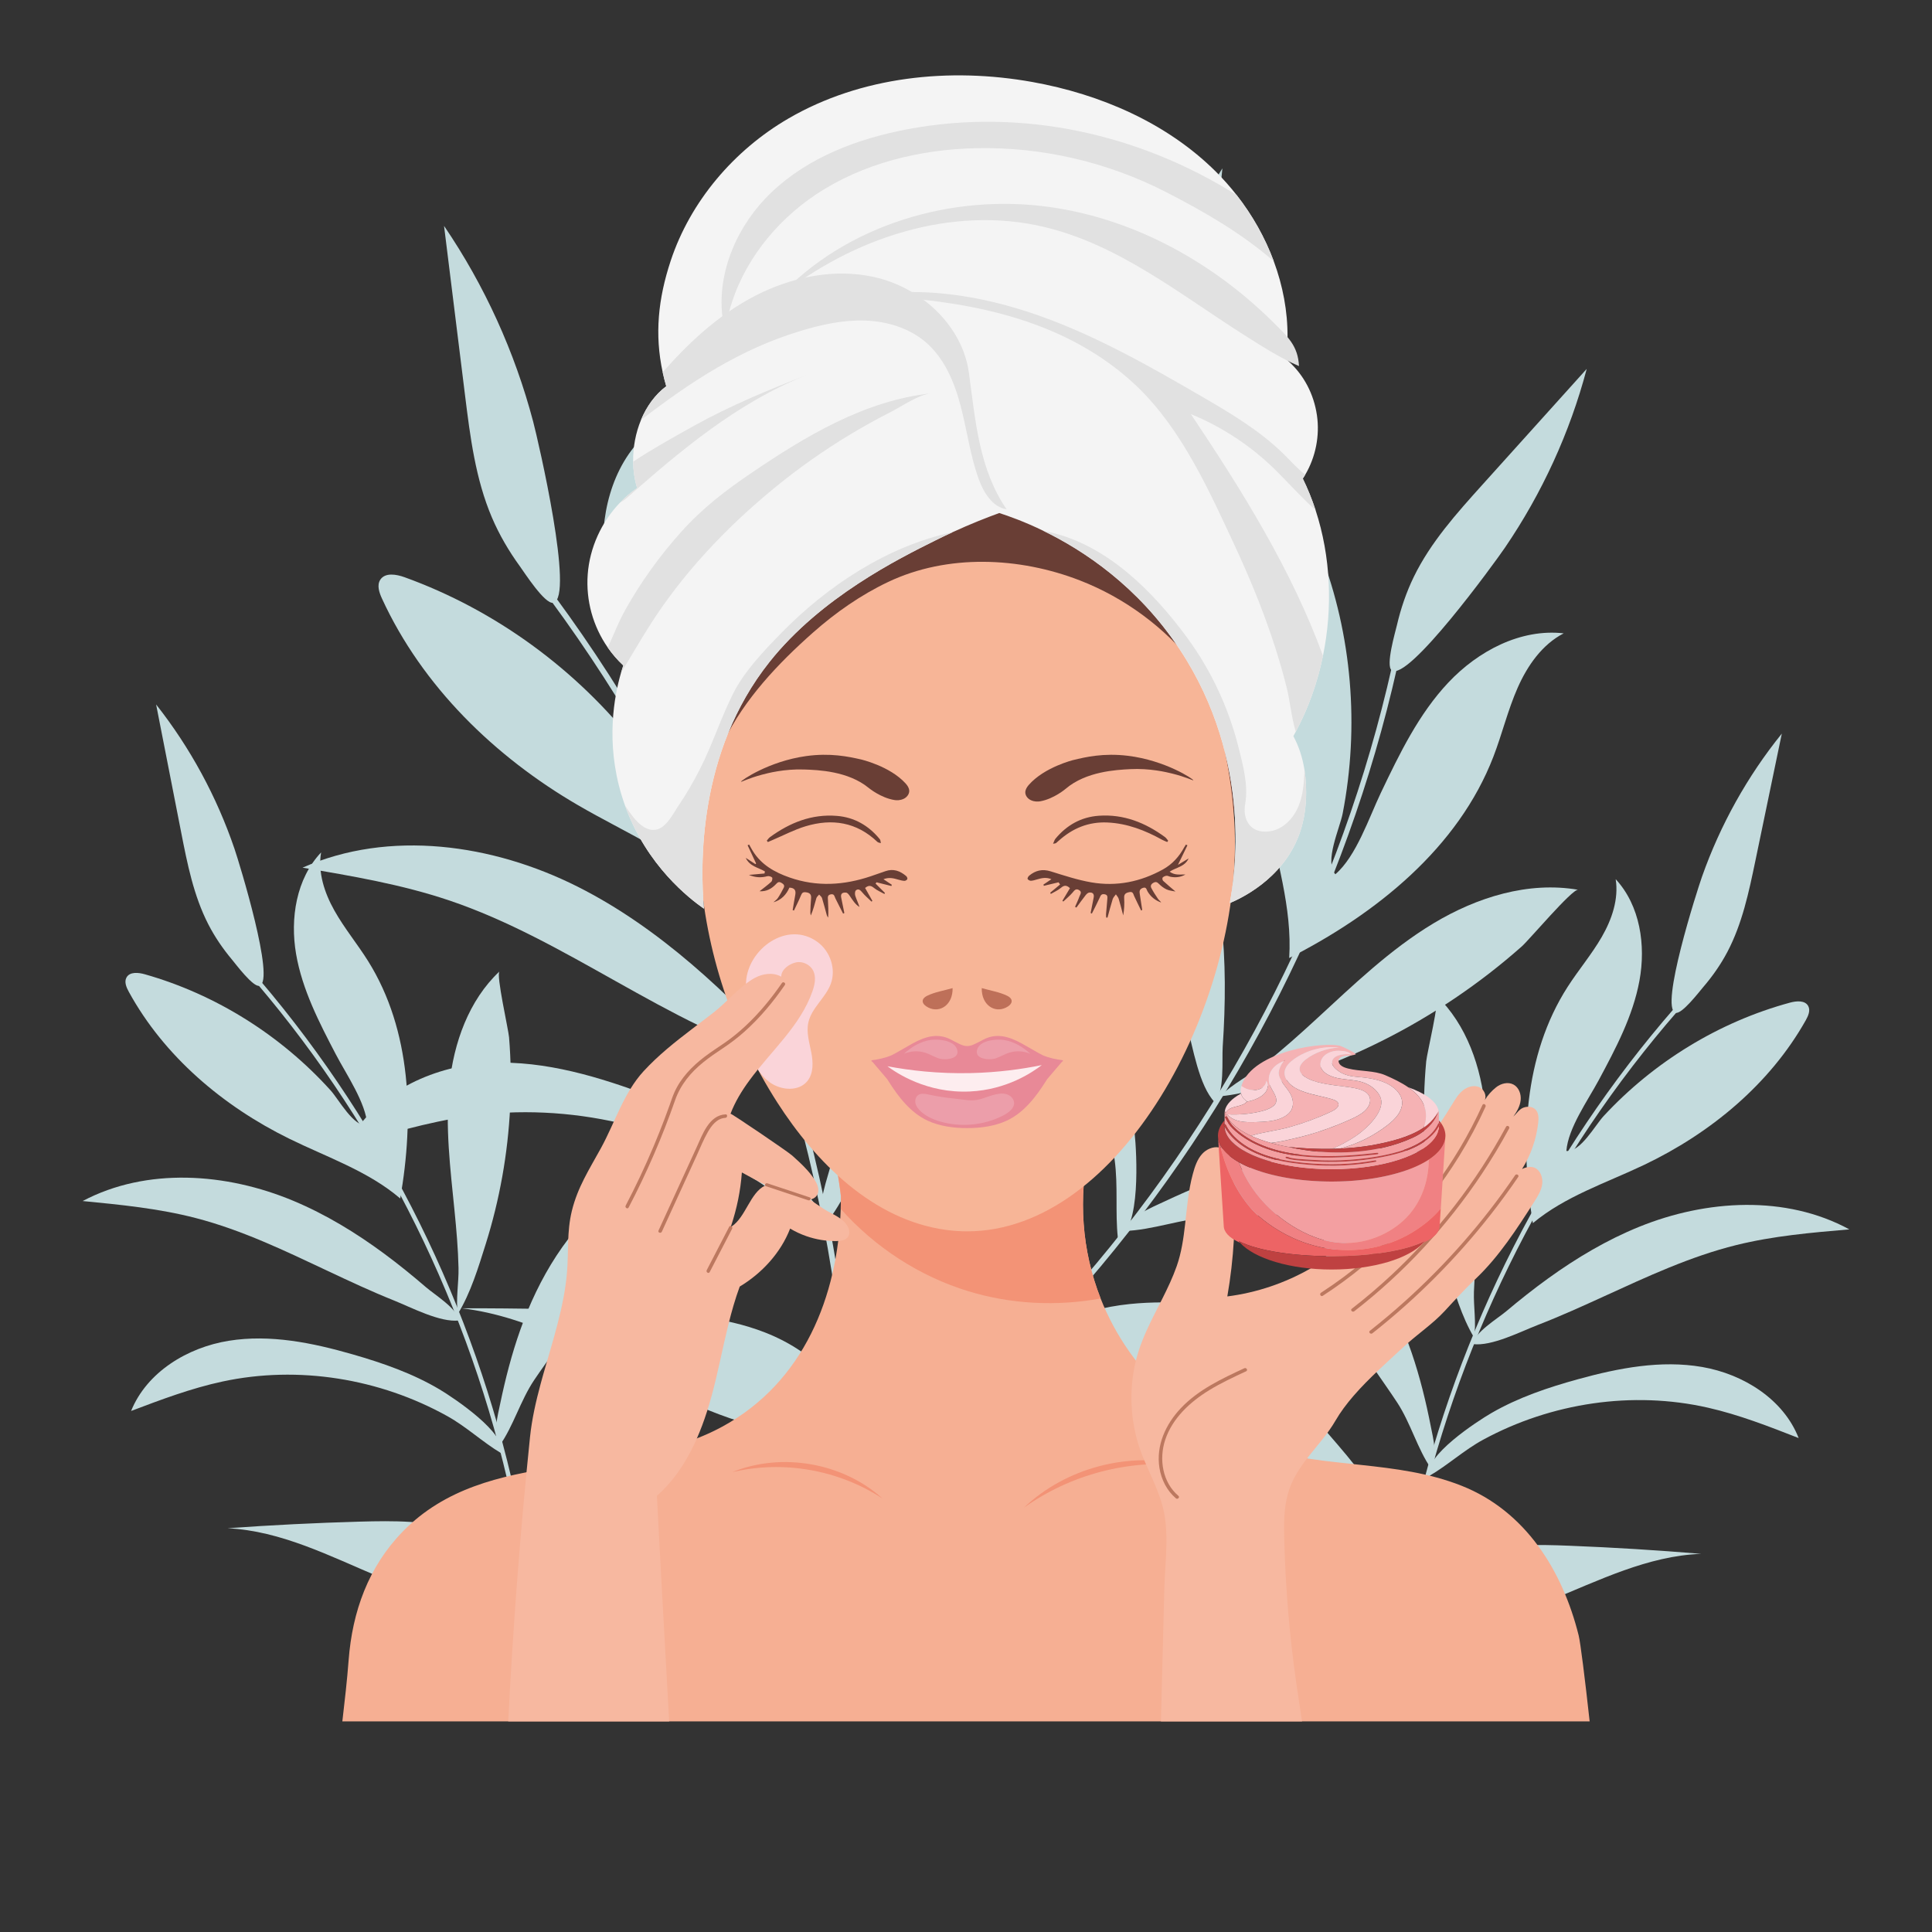 <?xml version="1.0" encoding="utf-8"?>
<!-- Generator: Adobe Illustrator 16.0.0, SVG Export Plug-In . SVG Version: 6.00 Build 0)  -->
<!DOCTYPE svg PUBLIC "-//W3C//DTD SVG 1.1//EN" "http://www.w3.org/Graphics/SVG/1.1/DTD/svg11.dtd">
<svg version="1.1" id="Calque_1" xmlns="http://www.w3.org/2000/svg" xmlns:xlink="http://www.w3.org/1999/xlink" x="0px" y="0px"
	 width="600px" height="600px" viewBox="0 0 600 600" enable-background="new 0 0 600 600" xml:space="preserve">
<rect x="0" y="0" width="600" height="600" fill="#333333" stroke="none"/>
<g>
	<g>
		<g>
			<g>
				<g>
					<path fill="#C4DBDD" d="M68.609,292.889c10.225,10.935,19.766,22.505,28.555,34.624c8.83,12.175,16.898,24.897,24.166,38.064
						c7.235,13.108,13.675,26.655,19.274,40.541c5.624,13.946,10.396,28.235,14.267,42.766c3.854,14.465,6.819,29.167,8.846,43.999
						c0.25,1.831,0.486,3.663,0.708,5.498c0.105,0.866,1.438,0.613,1.333-0.25c-1.819-14.988-4.581-29.858-8.261-44.501
						c-3.648-14.515-8.189-28.807-13.571-42.772c-5.429-14.089-11.72-27.847-18.825-41.171
						c-7.042-13.205-14.885-25.983-23.473-38.238c-8.664-12.363-18.094-24.19-28.238-35.372c-1.241-1.368-2.494-2.727-3.756-4.076
						C69.04,291.365,68.01,292.248,68.609,292.889L68.609,292.889z"/>
				</g>
				<path fill="#C4DBDD" d="M64.669,287.006c-4.534-8.847-6.495-18.751-8.405-28.507c-2.594-13.24-5.187-26.479-7.78-39.718l0,0
					c10.588,13.418,18.842,28.664,24.347,44.843c1.517,4.458,12.75,40.991,7.778,42.516c-1.933,0.593-7.37-6.7-8.521-8.073
					C69.227,294.659,66.699,290.969,64.669,287.006z"/>
				<path fill="#C4DBDD" d="M104.31,327.465L104.31,327.465c-5.196-9.956-10.453-20.121-12.357-31.189
					c-1.905-11.068,0.049-23.388,7.768-31.546c-1.051,6.201,1.046,12.553,4.125,18.038c3.078,5.484,7.125,10.362,10.463,15.692
					c13.468,21.507,14.367,48.742,9.978,73.734c-9.943-8.506-22.7-12.783-34.445-18.552c-20.542-10.087-38.852-25.565-49.845-45.638
					c-0.755-1.378-1.478-3.077-0.71-4.447c1.021-1.824,3.693-1.555,5.703-0.984c22.103,6.275,42.279,19.006,57.67,36.041
					c2.604,2.882,7.097,11.372,11.45,10.966C113.643,342.448,107.592,333.753,104.31,327.465z"/>
				<path fill="#C4DBDD" d="M141.169,376.129L141.169,376.129c-1.299-13.048-2.952-26.188-1.61-39.232
					c1.341-13.044,6.014-26.23,15.562-35.219c-1.104,1.039,2.772,18.002,2.972,20.465c0.588,7.243,0.697,14.524,0.337,21.783
					c-0.713,14.396-3.266,28.703-7.593,42.452c-2.259,7.179-4.699,15.248-8.644,21.658c-0.692-4.521,0.31-9.634,0.205-14.267
					C142.266,387.874,141.753,381.994,141.169,376.129z"/>
				<path fill="#C4DBDD" d="M91.086,372.919L91.086,372.919c-20.789-8.696-45.498-10.461-65.417,0.074
					c11.81,1.149,23.677,2.309,35.162,5.293c14.284,3.71,27.635,10.145,40.931,16.406c6.767,3.188,13.546,6.362,20.493,9.146
					c5.518,2.209,14.471,6.956,20.319,6.241c-0.534-3.658-7.542-7.962-10.267-10.308c-4.206-3.621-8.517-7.123-12.98-10.423
					C110.551,382.861,101.169,377.137,91.086,372.919z"/>
				<path fill="#C4DBDD" d="M161.564,413.055L161.564,413.055c5.708-16.113,14.813-31.444,28.339-41.897
					c-0.383,12.943-3.959,25.781-10.322,37.06c-4.021,7.126-9.096,13.562-13.663,20.329c-4.281,6.346-6.487,14.376-10.766,20.401
					c-2.286-3.063-0.532-9.568,0.192-13.047C156.953,428.169,158.925,420.503,161.564,413.055z"/>
				<path fill="#C4DBDD" d="M136.516,431.498L136.516,431.498c-8.347-4.964-17.608-8.189-26.941-10.875
					c-12.516-3.601-25.656-6.302-38.515-4.236c-12.858,2.065-25.463,9.729-30.347,21.802c9.309-3.521,18.661-7.055,28.391-9.145
					c23.563-5.063,48.838-0.935,69.848,10.766c5.955,3.315,10.949,8.078,16.689,11.491
					C157.598,445.244,140.894,434.103,136.516,431.498z"/>
				<path fill="#C4DBDD" d="M171.181,459.13c5.907-9.825,14.045-18.071,21.509-26.771c7.464-8.701,14.463-18.242,17.378-29.328
					c0.302,15.831,0.264,32.215-6.094,46.716l0,0c-4.652,10.609-12.412,19.435-21.023,27.033c-4.003,3.532-9.1,9.055-14.033,11.153
					c-6.359,2.703-5.487-6.192-4.847-10.181C165.131,471.153,167.75,464.838,171.181,459.13z"/>
				<path fill="#C4DBDD" d="M142.814,475.285L142.814,475.285c-9.985-3.106-20.65-3.019-31.103-2.728
					c-13.701,0.382-27.394,1.066-41.065,2.053c16.588,0.786,31.853,8.689,47.165,15.118c12.929,5.428,28.455,10.9,42.671,7.928
					c7.945-1.661,2.891-8.317-0.865-12.271C155.071,480.601,149.085,477.236,142.814,475.285z"/>
			</g>
			<g>
				<g>
					<path fill="#C4DBDD" d="M436.271,187.15c-3.116,17.66-7.334,35.12-12.618,52.256c-5.309,17.214-11.69,34.096-19.072,50.528
						c-7.351,16.358-15.691,32.272-24.963,47.624c-9.312,15.419-19.563,30.268-30.695,44.429
						c-11.082,14.097-23.029,27.513-35.774,40.124c-1.574,1.557-3.16,3.1-4.757,4.633c-0.755,0.725,0.445,1.818,1.198,1.098
						c13.047-12.524,25.301-25.867,36.678-39.926c11.276-13.936,21.698-28.565,31.201-43.767
						c9.589-15.336,18.239-31.258,25.89-47.647c7.582-16.244,14.178-32.947,19.737-49.989c5.607-17.191,10.151-34.731,13.563-52.49
						c0.418-2.174,0.817-4.351,1.202-6.53C438.04,186.466,436.454,186.117,436.271,187.15L436.271,187.15z"/>
				</g>
				<path fill="#C4DBDD" d="M439.07,179.145c5.213-10.707,13.287-19.709,21.256-28.558c10.815-12.008,21.629-24.016,32.444-36.023
					l0,0c-5.235,19.792-13.899,38.665-25.435,55.576c-3.179,4.661-30.086,41.7-35.124,38.035
					c-1.959-1.425,1.116-11.878,1.602-13.968C435.021,189.016,436.735,183.94,439.07,179.145z"/>
				<path fill="#C4DBDD" d="M428.838,246.216L428.838,246.216c5.798-12.139,11.753-24.486,20.982-34.272
					c9.23-9.787,22.436-16.777,35.801-15.254c-6.695,3.454-11.27,10.032-14.309,16.926c-3.037,6.894-4.798,14.279-7.502,21.312
					c-10.909,28.369-36.347,48.823-63.44,62.598c0.993-15.643-4.087-30.937-7.013-46.335c-5.115-26.931-3.463-55.602,7.853-80.57
					c0.777-1.714,1.884-3.628,3.749-3.879c2.481-0.333,4.146,2.419,5.045,4.755c9.891,25.683,12.212,54.165,6.969,81.16
					c-0.887,4.567-5.786,14.978-2.266,18.855C421.202,265.934,425.177,253.883,428.838,246.216z"/>
				<path fill="#C4DBDD" d="M408.747,316.526L408.747,316.526c11.562-10.632,22.957-21.667,36.416-29.766
					c13.458-8.099,29.448-13.11,44.926-10.431c-1.791-0.31-15.247,15.605-17.462,17.568c-6.516,5.774-13.411,11.117-20.622,15.993
					c-14.3,9.675-29.839,17.521-46.12,23.269c-8.5,3-17.983,6.468-26.961,7.302c3.831-3.916,9.45-6.635,13.812-10.066
					C398.285,326.025,403.549,321.305,408.747,316.526z"/>
				<path fill="#C4DBDD" d="M375.792,266.25L375.792,266.25c-6.626-26.167-22.712-51.101-47.132-62.6
					c7.396,12.137,14.822,24.337,20.227,37.482c6.721,16.35,10.163,33.765,13.731,51.005c1.815,8.773,3.65,17.551,5.983,26.205
					c1.853,6.874,3.747,18.865,8.64,23.951c3.119-3.144,2.199-12.951,2.485-17.248c0.443-6.634,0.695-13.282,0.645-19.932
					C380.271,292.045,379.005,278.941,375.792,266.25z"/>
				<path fill="#C4DBDD" d="M388.054,362.622L388.054,362.622c19.538-6.124,40.771-8.434,60.513-2.997
					c-12.672,8.943-27.54,14.754-42.92,16.773c-9.716,1.275-19.531,1.044-29.3,1.539c-9.156,0.464-18.435,4.128-27.282,4.364
					c1.289-4.393,8.78-7.393,12.634-9.201C370.26,369.079,379.021,365.453,388.054,362.622z"/>
				<path fill="#C4DBDD" d="M352.368,351.9L352.368,351.9c-1.25-11.565-4.823-22.756-8.965-33.626
					c-5.555-14.578-12.421-29.106-23.65-39.936c-11.229-10.829-27.635-17.388-42.711-13.381
					c10.069,6.383,20.181,12.796,29.183,20.612c21.799,18.926,36.027,46.103,39.936,74.642c1.109,8.088,0.14,16.297,1,24.251
					C354.37,381.98,353.024,357.967,352.368,351.9z"/>
				<path fill="#C4DBDD" d="M350.842,404.979c13.659-1.411,27.411,0.452,41.113,1.342c13.703,0.889,27.875,0.729,40.591-4.455
					c-14.944,11.678-30.664,23.427-49.126,27.771l0,0c-13.507,3.178-27.542,2.094-41.014-0.688
					c-6.264-1.294-15.22-2.201-20.777-5.416c-7.164-4.146,1.982-9.71,6.264-11.966C334.976,407.833,342.906,405.798,350.842,404.979
					z"/>
				<path fill="#C4DBDD" d="M314.963,389.432L314.963,389.432c-4.208-11.798-11.963-21.949-19.762-31.751
					c-10.222-12.847-20.728-25.469-31.507-37.853c11.181,16.453,14.592,36.758,19.45,56.048
					c4.103,16.286,10.029,35.094,23.104,46.571c7.308,6.414,10.046-3.215,11.13-9.655
					C318.69,404.995,317.606,396.842,314.963,389.432z"/>
			</g>
			<g>
				<g>
					<path fill="#C4DBDD" d="M532.451,301.457c-10.317,10.781-19.96,22.203-28.859,34.182c-8.94,12.034-17.13,24.623-24.523,37.664
						c-7.362,12.981-13.938,26.41-19.678,40.187c-5.766,13.836-10.687,28.022-14.712,42.462
						c-4.007,14.373-7.132,28.992-9.322,43.752c-0.271,1.823-0.526,3.646-0.77,5.473c-0.115,0.862-1.439,0.596-1.326-0.264
						c1.986-14.919,4.909-29.708,8.745-44.262c3.804-14.425,8.494-28.618,14.02-42.476c5.573-13.981,12.002-27.622,19.236-40.821
						c7.17-13.08,15.135-25.727,23.835-37.844c8.778-12.223,18.313-23.902,28.553-34.931c1.252-1.35,2.517-2.689,3.791-4.02
						C532.04,299.933,533.056,300.825,532.451,301.457L532.451,301.457z"/>
				</g>
				<path fill="#C4DBDD" d="M536.446,295.638c4.62-8.766,6.688-18.614,8.705-28.317c2.737-13.166,5.474-26.333,8.211-39.499l0,0
					c-10.707,13.253-19.108,28.354-24.782,44.417c-1.563,4.426-13.18,40.71-8.241,42.288c1.92,0.613,7.423-6.594,8.586-7.948
					C531.814,303.214,534.377,299.564,536.446,295.638z"/>
				<path fill="#C4DBDD" d="M496.47,335.51L496.47,335.51c5.294-9.864,10.65-19.936,12.675-30.946
					c2.025-11.01,0.22-23.312-7.38-31.532c0.977,6.193-1.187,12.5-4.318,17.931s-7.222,10.247-10.609,15.521
					c-13.672,21.282-14.881,48.418-10.792,73.379c10.008-8.364,22.771-12.48,34.546-18.096c20.59-9.818,39.018-25.035,50.206-44.916
					c0.768-1.364,1.508-3.049,0.758-4.425c-0.996-1.829-3.663-1.591-5.672-1.046c-22.104,6.001-42.36,18.459-57.896,35.261
					c-2.629,2.842-7.204,11.254-11.539,10.799C486.995,350.337,493.127,341.739,496.47,335.51z"/>
				<path fill="#C4DBDD" d="M459.171,383.591L459.171,383.591c1.445-12.991,3.244-26.068,2.057-39.085
					c-1.188-13.018-5.693-26.215-15.106-35.283c1.089,1.049-2.97,17.911-3.197,20.363c-0.669,7.214-0.861,14.47-0.587,21.709
					c0.546,14.358,2.925,28.646,7.081,42.401c2.169,7.181,4.508,15.251,8.365,21.686c0.742-4.497-0.197-9.605-0.04-14.222
					C457.944,395.286,458.522,389.431,459.171,383.591z"/>
				<path fill="#C4DBDD" d="M509.128,380.967L509.128,380.967c20.82-8.43,45.47-9.903,65.203,0.826
					c-11.784,1.01-23.626,2.028-35.107,4.871c-14.279,3.534-27.661,9.794-40.986,15.883c-6.782,3.099-13.575,6.187-20.53,8.879
					c-5.525,2.139-14.504,6.769-20.324,5.988c0.573-3.641,7.608-7.849,10.352-10.156c4.234-3.562,8.571-7.002,13.058-10.24
					C489.613,390.654,499.03,385.056,509.128,380.967z"/>
				<path fill="#C4DBDD" d="M438.42,420.161L438.42,420.161c-5.505-16.126-14.403-31.512-27.766-42.085
					c0.233,12.905,3.649,25.742,9.861,37.057c3.927,7.148,8.912,13.621,13.386,20.421c4.194,6.373,6.301,14.402,10.496,20.456
					c2.313-3.026,0.641-9.53-0.042-13.005C442.842,435.279,440.963,427.616,438.42,420.161z"/>
				<path fill="#C4DBDD" d="M463.174,438.833L463.174,438.833c8.377-4.852,17.645-7.961,26.978-10.53
					c12.518-3.445,25.646-5.986,38.438-3.78c12.793,2.208,25.269,9.99,29.998,22.08c-9.238-3.616-18.519-7.247-28.193-9.441
					c-23.428-5.316-48.667-1.492-69.743,9.928c-5.973,3.236-11.006,7.926-16.767,11.263
					C442.003,452.292,458.78,441.378,463.174,438.833z"/>
				<path fill="#C4DBDD" d="M428.305,465.977c-5.774-9.861-13.791-18.174-21.132-26.932c-7.339-8.758-14.205-18.349-16.984-29.433
					c-0.482,15.776-0.633,32.106,5.538,46.634l0,0c4.514,10.628,12.147,19.514,20.644,27.186c3.95,3.567,8.966,9.131,13.859,11.278
					c6.307,2.769,5.541-6.108,4.948-10.092C434.196,478.029,431.659,471.704,428.305,465.977z"/>
				<path fill="#C4DBDD" d="M456.394,482.404L456.394,482.404c9.987-2.981,20.616-2.772,31.032-2.361
					c13.652,0.538,27.292,1.378,40.907,2.518c-16.543,0.594-31.849,8.296-47.185,14.527c-12.949,5.261-28.486,10.539-42.623,7.411
					c-7.9-1.747-2.785-8.323,1.003-12.221C444.115,487.561,450.12,484.276,456.394,482.404z"/>
			</g>
			<g>
				<g>
					<path fill="#C4DBDD" d="M157.386,168.786c12.351,15.219,23.748,31.204,34.115,47.839c10.414,16.71,19.784,34.067,28.066,51.93
						c8.246,17.783,15.413,36.066,21.451,54.715c6.064,18.73,10.986,37.828,14.708,57.161c3.705,19.244,6.228,38.717,7.515,58.273
						c0.159,2.413,0.297,4.828,0.42,7.244c0.058,1.142,1.821,0.935,1.764-0.203c-1-19.741-3.242-39.415-6.705-58.876
						c-3.433-19.292-8.052-38.373-13.798-57.105c-5.798-18.899-12.751-37.443-20.807-55.497
						c-7.984-17.892-17.054-35.299-27.146-52.093c-10.18-16.942-21.41-33.253-33.631-48.786c-1.497-1.901-3.007-3.79-4.532-5.668
						C158.088,166.835,156.663,167.895,157.386,168.786L157.386,168.786z"/>
				</g>
				<path fill="#C4DBDD" d="M152.779,160.742c-5.108-11.971-6.76-25.084-8.361-38.001c-2.172-17.528-4.343-35.057-6.515-52.585l0,0
					c12.596,18.496,21.976,39.164,27.681,60.799c1.572,5.962,12.89,54.703,6.256,56.239c-2.579,0.598-9.01-9.427-10.388-11.325
					C158.031,171.154,155.067,166.104,152.779,160.742z"/>
				<path fill="#C4DBDD" d="M200.837,217.218L200.837,217.218c-5.872-13.479-11.805-27.238-13.276-41.867
					c-1.471-14.63,2.211-30.539,13.04-40.485c-1.942,8.002,0.214,16.489,3.732,23.935c3.517,7.445,8.355,14.187,12.225,21.456
					c15.615,29.323,14.289,64.974,6.263,97.211c-12.205-12.022-28.472-18.778-43.283-27.39
					c-25.902-15.059-48.394-36.954-60.908-64.177c-0.859-1.869-1.647-4.154-0.519-5.875c1.5-2.287,4.965-1.69,7.538-0.761
					c28.29,10.224,53.472,28.702,72.009,52.361c3.136,4.002,8.224,15.503,13.947,15.372
					C211.651,237.644,204.546,225.732,200.837,217.218z"/>
				<path fill="#C4DBDD" d="M244.509,284.156L244.509,284.156c-0.5-17.161-1.452-34.473,1.498-51.385s10.261-33.706,23.556-44.568
					c-1.537,1.256,1.968,23.765,2.003,27c0.103,9.514-0.423,19.034-1.559,28.48c-2.252,18.736-6.899,37.186-13.812,54.745
					c-3.609,9.167-7.537,19.48-13.276,27.491c-0.49-5.967,1.289-12.554,1.577-18.612
					C244.863,299.596,244.733,291.87,244.509,284.156z"/>
				<path fill="#C4DBDD" d="M179.396,275.368L179.396,275.368c-26.352-13.266-58.459-17.838-85.441-5.907
					c15.318,2.584,30.71,5.188,45.435,10.138c18.313,6.158,35.159,15.786,51.95,25.183c8.546,4.784,17.108,9.554,25.924,13.824
					c7.003,3.393,18.261,10.414,25.963,10.016c-0.361-4.826-9.119-11.089-12.462-14.403c-5.161-5.115-10.47-10.084-15.996-14.804
					C203.904,290.14,192.176,281.802,179.396,275.368z"/>
				<path fill="#C4DBDD" d="M267.755,334.251L267.755,334.251c8.934-20.519,22.231-39.706,40.856-52.115
					c-1.688,16.869-7.536,33.307-16.882,47.451c-5.904,8.938-13.125,16.877-19.71,25.297c-6.173,7.894-9.792,18.18-15.932,25.655
					c-2.704-4.211,0.184-12.545,1.449-17.021C260.346,353.568,263.626,343.737,267.755,334.251z"/>
				<path fill="#C4DBDD" d="M233.35,356.041L233.35,356.041c-10.445-7.25-22.245-12.313-34.187-16.676
					c-16.015-5.852-32.929-10.585-49.912-9.067c-16.982,1.519-34.147,10.369-41.634,25.688c12.48-3.745,25.018-7.502,37.918-9.338
					c31.238-4.449,63.867,3.262,90.232,20.47c7.472,4.876,13.558,11.554,20.741,16.54
					C259.621,375.927,238.828,359.844,233.35,356.041z"/>
				<path fill="#C4DBDD" d="M276.086,395.308c8.616-12.289,20.001-22.311,30.548-32.989c10.547-10.678,20.562-22.495,25.388-36.706
					c-1.06,20.702-2.613,42.095-12.247,60.45l0,0c-7.048,13.429-17.993,24.242-29.937,33.376
					c-5.553,4.245-12.715,10.99-19.351,13.277c-8.553,2.947-6.598-8.591-5.395-13.741
					C267.081,410.454,271.081,402.447,276.086,395.308z"/>
				<path fill="#C4DBDD" d="M237.557,413.803L237.557,413.803c-12.755-4.973-26.691-5.838-40.37-6.417
					c-17.928-0.758-35.874-1.12-53.818-1.087c21.592,2.549,40.802,14.271,60.21,24.072c16.386,8.274,36.161,16.849,55,14.27
					c10.528-1.441,4.539-10.597-0.003-16.104C253.076,421.869,245.568,416.927,237.557,413.803z"/>
			</g>
			<g>
				<g>
					<path fill="#C4DBDD" d="M343.62,119.846c-0.043,14.923-1.019,29.839-2.913,44.642c-1.905,14.87-4.737,29.619-8.453,44.142
						c-3.699,14.458-8.275,28.692-13.694,42.599c-5.441,13.967-11.735,27.601-18.849,40.794
						c-7.082,13.134-14.969,25.833-23.627,37.986c-1.068,1.5-2.149,2.991-3.241,4.476c-0.516,0.701,0.625,1.428,1.139,0.729
						c8.916-12.125,17.066-24.807,24.395-37.952c7.265-13.03,13.729-26.509,19.358-40.324c5.682-13.938,10.51-28.224,14.451-42.75
						c3.907-14.396,6.939-29.031,9.073-43.795c2.153-14.893,3.385-29.921,3.656-44.967c0.034-1.841,0.051-3.683,0.057-5.525
						C344.975,119.034,343.623,118.973,343.62,119.846L343.62,119.846z"/>
				</g>
				<path fill="#C4DBDD" d="M344.777,112.884c2.752-9.52,8.092-18.05,13.367-26.438c7.159-11.383,14.318-22.767,21.479-34.151l0,0
					c-1.478,16.974-5.897,33.68-12.95,49.186c-1.943,4.274-18.738,38.47-23.39,36.182c-1.809-0.89-0.775-9.899-0.674-11.681
					C342.86,121.554,343.545,117.148,344.777,112.884z"/>
				<path fill="#C4DBDD" d="M345.927,169.334L345.927,169.334c3.028-10.778,6.153-21.749,12.329-31.085
					c6.178-9.337,16.01-16.947,27.186-17.599c-4.998,3.785-7.813,9.829-9.324,15.914c-1.511,6.084-1.904,12.39-3.121,18.541
					c-4.91,24.813-22.858,45.201-43.114,60.349c-1.409-12.967-7.751-24.785-12.34-36.995c-8.024-21.354-10.747-45.097-5.02-67.178
					c0.393-1.516,1.028-3.243,2.522-3.714c1.987-0.626,3.743,1.394,4.813,3.181c11.762,19.651,17.717,42.675,17.257,65.554
					c-0.078,3.871-2.614,13.104,0.823,15.782C342.47,186.586,344.016,176.141,345.927,169.334z"/>
				<path fill="#C4DBDD" d="M339.452,229.84L339.452,229.84c7.969-10.361,15.742-21.03,25.626-29.584
					c9.883-8.555,22.281-14.938,35.353-14.943c-1.512,0-10.282,14.963-11.819,16.889c-4.521,5.66-9.414,11.022-14.633,16.046
					c-10.351,9.966-21.974,18.609-34.507,25.638c-6.542,3.669-13.825,7.86-21.067,9.821c2.584-3.755,6.805-6.783,9.893-10.218
					C332.226,239.117,335.871,234.498,339.452,229.84z"/>
				<path fill="#C4DBDD" d="M305.281,193.304L305.281,193.304c-9.154-20.512-25.889-38.669-47.547-44.625
					c7.79,8.9,15.615,17.847,21.915,27.857c7.836,12.45,13.135,26.239,18.513,39.867c2.737,6.936,5.49,13.872,8.633,20.636
					c2.497,5.373,5.755,14.935,10.489,18.409c2.111-3.021-0.038-10.932-0.414-14.496c-0.58-5.502-1.319-10.989-2.307-16.433
					C312.624,213.817,309.722,203.253,305.281,193.304z"/>
				<path fill="#C4DBDD" d="M329.041,270.579L329.041,270.579c15.15-7.8,32.23-12.714,49.19-11.064
					c-9.118,9.136-20.482,16.015-32.805,19.857c-7.786,2.428-15.867,3.634-23.806,5.43c-7.441,1.683-14.528,6.007-21.749,7.458
					c0.433-3.785,6.148-7.31,9.05-9.341C315.371,278.404,322.038,274.185,329.041,270.579z"/>
				<path fill="#C4DBDD" d="M298.258,266.863L298.258,266.863c-2.67-9.305-7.191-17.973-12.133-26.296
					c-6.628-11.163-14.324-22.099-25.071-29.381c-10.747-7.282-25.132-10.327-36.924-4.897c9.164,3.802,18.367,7.623,26.859,12.75
					c20.566,12.418,36.097,32.677,43.361,55.521c2.059,6.473,2.432,13.342,4.268,19.742
					C304.176,291.242,299.658,271.744,298.258,266.863z"/>
				<path fill="#C4DBDD" d="M304.555,310.601c10.999-3.1,22.54-3.527,33.9-4.748c11.362-1.219,22.959-3.366,32.649-9.424
					c-10.594,11.7-21.812,23.568-36.331,29.756l0,0c-10.623,4.525-22.285,5.634-33.727,5.269c-5.32-0.17-12.792,0.36-17.807-1.486
					c-6.463-2.38,0.245-8.243,3.435-10.701C291.951,315.197,298.165,312.401,304.555,310.601z"/>
				<path fill="#C4DBDD" d="M272.925,302.956L272.925,302.956c-5.128-9.075-12.931-16.296-20.72-23.223
					c-10.208-9.08-20.618-17.935-31.217-26.556c11.507,11.9,17.192,28.064,23.919,43.189c5.68,12.771,13.214,27.35,25.567,34.899
					c6.903,4.22,7.779-4.064,7.752-9.499C278.195,315.187,276.146,308.655,272.925,302.956z"/>
			</g>
		</g>
	</g>
	<g>
		<g>
			<path fill="#693E35" d="M372.949,259.543c6.318-4.65,13.241-9.894,18.415-15.789c5.138-5.852,6.433-17.088,6.321-24.521
				c-0.261-17.469-7.124-37.527-20.896-48.738c-28.581-23.266-72.354-19.292-105.963-12.167
				c-19.104,4.05-35.394,16.58-45.973,33.056c-9.368,14.589-13.883,32.238-12.673,49.534c0.819,11.719,4.839,24.138,14.512,30.805
				c7.244,4.994,16.441,5.97,25.214,6.643c33.266,2.553,67.609,2.774,98.907-8.783C358.198,266.856,366.591,264.223,372.949,259.543
				z"/>
			<path fill="#F6AF93" d="M493.68,534.596H106.319c0.731-6.32,1.467-12.646,1.952-19.028c1.143-15.046,6.128-28.998,16.846-39.973
				c26.155-26.781,68.115-15.611,99.218-32.552c25.298-13.781,35.856-40.498,36.764-67.615c0.043-1.292,0.065-2.586,0.065-3.88
				c0,0,0-0.002,0-0.006c-0.693-5.906-1.774-11.565-2.81-16.488c12.712,3.707,26.459,6.071,39.672,5.986
				c7.143-0.046,14.283-0.541,21.364-1.48c2.067-0.273,18.56-1.898,18.934-3.606c-3.53,16.102-2.38,32.411,3.487,47.298
				c2.268,5.757,5.24,11.302,8.92,16.54c9.806,13.96,24.268,24.592,40.518,29.785c20.492,6.55,42.415,3.827,62.641,11.829
				c19.895,7.869,31.379,26.399,36.382,46.499C490.813,510.08,492.223,521.278,493.68,534.596z"/>
			<path fill="#F39376" d="M341.812,403.251c-13.588,2.491-27.771,1.797-40.995-2.225c-15.271-4.64-29.131-13.679-39.717-25.599
				c0.043-1.292,0.065-2.586,0.065-3.88c0,0,0-0.002,0-0.006c-0.693-5.906-1.774-11.565-2.81-16.488
				c12.712,3.707,26.459,6.071,39.672,5.986c7.143-0.046,14.283-0.541,21.364-1.48c2.067-0.273,18.56-1.898,18.934-3.606
				C334.794,372.055,335.944,388.364,341.812,403.251z"/>
			<path fill="#F7B597" d="M383.453,257.726c2.021,54.782-35.66,124.678-83.089,124.678c-2.183,0-4.366-0.149-6.53-0.442
				c-22.771-3.083-40.581-21.106-52.448-39.592c-13.845-21.564-22.401-47.24-23.956-72.837c-0.809-13.312,1.469-27.242,7.368-39.326
				c6.441-13.193,16.9-24.218,27.714-33.78c7.021-6.208,14.793-11.644,23.27-15.676c18.458-8.779,40.79-7.797,59.615-0.484
				c13.933,5.413,26.359,14.618,35.634,26.336c4.686,5.918,6.563,14.829,8.33,22.093c1.618,6.655,2.756,13.431,3.458,20.244
				C383.12,251.861,383.344,254.791,383.453,257.726z"/>
			<g>
				<g>
					<path fill="#693E35" d="M281.255,243.317c1.187,1.309,1.139,2.248,1.104,2.555c-0.109,0.967-0.836,1.791-1.716,2.208
						c-1.098,0.52-2.171,0.489-2.859,0.379c-4.267-0.681-7.971-3.739-7.971-3.739c-6.401-5.284-15.806-5.602-20.133-5.748
						c-6.108-0.207-11.236,1.127-13.094,1.624c-4.129,1.104-6.411,2.32-6.473,2.181c-0.123-0.278,8.519-6.335,20.225-7.968
						c7.517-1.048,13.159,0.166,16.931,1.016C267.269,235.824,276.305,237.858,281.255,243.317z"/>
				</g>
				<g>
					<path fill="#693E35" d="M319.491,243.77c-1.164,1.33-1.099,2.268-1.059,2.574c0.126,0.966,0.867,1.776,1.755,2.177
						c1.105,0.5,2.178,0.451,2.865,0.329c4.253-0.756,7.904-3.88,7.904-3.88c6.305-5.397,15.702-5.882,20.026-6.106
						c6.103-0.315,11.254,0.927,13.121,1.391c4.148,1.029,6.452,2.204,6.511,2.065c0.118-0.281-8.63-6.183-20.364-7.606
						c-7.534-0.915-13.153,0.4-16.909,1.317C333.342,236.028,324.343,238.224,319.491,243.77z"/>
				</g>
			</g>
			<g>
				<path fill="#BE7059" d="M304.891,306.864c2.78,0.799,5.493,1.216,7.853,2.36c2.138,1.036,1.791,2.647-0.351,3.699
					C308.768,314.702,304.775,312.007,304.891,306.864z"/>
				<path fill="#BE7059" d="M295.838,306.864c-2.782,0.799-5.494,1.216-7.854,2.36c-2.137,1.036-1.79,2.647,0.352,3.699
					C291.961,314.702,295.953,312.007,295.838,306.864z"/>
			</g>
			<g>
				<g>
					<path fill="#693E35" d="M365.819,268.593c1.173-0.707,2.152-1.296,3.314-1.997c-1.189,2.608-3.878,2.77-5.898,4.112
						c1.674,1.23,3.309,0.806,4.907,0.878c-1.453,0.829-3.001,1.025-4.627,0.709c-0.421-0.083-0.838-0.355-1.236-0.319
						c-0.427,0.038-0.92,0.252-1.21,0.556c-0.153,0.16-0.065,0.817,0.14,1.006c1.211,1.123,2.489,2.174,3.837,3.328
						c-0.848-0.185-1.861-0.246-2.726-0.638c-0.889-0.403-1.718-1.042-2.41-1.74c-0.567-0.572-0.968-0.731-1.702-0.334
						c-0.744,0.401-0.994,0.975-0.65,1.633c0.605,1.163,1.327,2.269,2.063,3.355c0.273,0.405,0.724,0.69,0.995,1.144
						c-1.837-0.648-3.263-1.786-4.255-3.479c-0.319-0.544-0.338-1.472-1.471-1.048c-1.024,0.383-1.067,1.047-0.917,1.928
						c0.275,1.632,0.505,3.272,0.754,4.91c-0.116,0.055-0.231,0.109-0.347,0.164c-0.721-1.489-1.459-2.97-2.152-4.472
						c-0.312-0.674-0.344-1.481-1.514-1.231c-1.095,0.232-1.675,0.578-1.595,1.842c0.111,1.771,0.028,3.553-0.296,5.385
						c-0.46-1.716-0.884-3.442-1.402-5.141c-0.155-0.508-0.575-0.936-0.875-1.399c-0.34,0.495-0.821,0.946-0.993,1.495
						c-0.597,1.894-1.084,3.822-1.614,5.737c-0.135-0.01-0.27-0.019-0.403-0.027c-0.019-0.36-0.075-0.724-0.047-1.08
						c0.12-1.521,0.291-3.036,0.391-4.557c0.043-0.683,0.209-1.437-0.896-1.603c-0.985-0.147-1.167,0.415-1.483,1.115
						c-0.751,1.658-1.606,3.27-2.42,4.899c-0.126-0.063-0.252-0.127-0.377-0.189c0.318-1.606,0.643-3.212,0.952-4.821
						c0.219-1.139-0.369-1.651-1.414-1.519c-0.406,0.051-0.835,0.484-1.12,0.848c-0.981,1.249-1.903,2.544-2.847,3.821
						c-0.135-0.087-0.269-0.174-0.403-0.261c0.455-1.056,0.967-2.09,1.345-3.172c0.222-0.637,0.923-1.395-0.086-2.002
						c-1.023-0.615-1.461,0.095-2.058,0.794c-0.86,1.005-1.904,1.854-2.868,2.769c-0.085-0.089-0.17-0.18-0.255-0.269
						c0.779-1.303,1.559-2.606,2.334-3.898c-1.095-1.025-1.831-0.924-2.78-0.116c-0.922,0.785-2.092,1.279-3.152,1.901
						c-0.071-0.123-0.142-0.244-0.212-0.366c1.025-0.854,2.05-1.708,3.075-2.562c-0.158-0.227-0.314-0.453-0.473-0.68
						c-1.523,0.365-3.046,0.73-4.569,1.095c-0.044-0.128-0.087-0.255-0.131-0.383c0.747-0.504,1.493-1.008,2.482-1.675
						c-1.717-0.699-3.07-0.32-4.43,0.06c-0.638,0.179-1.284,0.403-1.934,0.428c-0.354,0.014-0.892-0.27-1.026-0.565
						c-0.104-0.226,0.207-0.787,0.483-1.018c1.964-1.634,4.092-2.145,6.653-1.349c4.177,1.298,8.371,2.691,12.664,3.432
						c7.819,1.351,15.273-0.167,22.226-4.019c2.924-1.62,5.062-4.009,6.636-6.931c0.148-0.274,0.334-0.529,0.502-0.792
						c0.156,0.078,0.313,0.156,0.468,0.234C367.838,264.43,366.911,266.341,365.819,268.593z"/>
					<path fill="#693E35" d="M327.038,262.04c0.325-0.711,0.438-1.198,0.723-1.542c3.513-4.247,7.988-6.776,13.51-7.162
						c7.699-0.538,14.413,2.153,20.52,6.622c0.397,0.291,0.668,0.754,0.998,1.136c-0.099,0.133-0.198,0.266-0.298,0.399
						c-0.52-0.225-1.063-0.409-1.557-0.682c-5.313-2.944-10.86-5.106-17.024-5.381c-5.861-0.262-10.823,1.798-15.12,5.673
						c-0.282,0.255-0.563,0.514-0.865,0.744C327.826,261.921,327.662,261.91,327.038,262.04z"/>
				</g>
				<g>
					<path fill="#693E35" d="M246.169,282.646c0.265-1.56,0.5-3.124,0.801-4.676c0.268-1.384-0.123-2.234-1.81-2.31
						c-0.957,2.17-2.509,3.857-4.98,4.553c0.471-0.435,1.044-0.801,1.39-1.319c0.677-1.013,1.262-2.091,1.815-3.179
						c0.395-0.776-0.082-1.187-0.746-1.564c-0.694-0.395-1.085-0.196-1.578,0.343c-1.427,1.563-3.157,2.438-5.163,2.283
						c1.22-0.967,2.48-1.887,3.63-2.931c0.286-0.26,0.439-1.165,0.253-1.337c-0.341-0.314-1.039-0.513-1.489-0.393
						c-1.858,0.498-3.632,0.454-5.72-0.404c1.835-0.168,3.344-0.306,4.854-0.445c0.042-0.212,0.085-0.425,0.128-0.638
						c-2.044-1.219-4.743-1.56-5.962-4.218c1.104,0.717,2.058,1.337,3.012,1.957c0.071-0.068,0.141-0.135,0.211-0.203
						c-0.881-1.886-1.762-3.772-2.642-5.658c0.158-0.075,0.316-0.149,0.474-0.223c0.366,0.647,0.713,1.306,1.102,1.94
						c2.672,4.355,6.825,6.67,11.471,8.294c8.468,2.96,16.882,2.421,25.257-0.407c1.491-0.503,2.979-1.016,4.46-1.546
						c2.487-0.892,4.587-0.099,6.48,1.502c0.237,0.2,0.458,0.702,0.365,0.935c-0.109,0.271-0.578,0.569-0.879,0.558
						c-0.651-0.024-1.307-0.201-1.94-0.385c-1.41-0.407-2.81-0.805-4.6-0.134c1.025,0.685,1.813,1.21,2.602,1.737
						c-0.046,0.127-0.092,0.255-0.138,0.384c-1.543-0.387-3.086-0.773-4.629-1.16c-0.091,0.14-0.182,0.279-0.272,0.418
						c0.964,0.962,1.929,1.924,2.893,2.885c-0.048,0.111-0.097,0.223-0.146,0.334c-1.084-0.61-2.27-1.094-3.224-1.864
						c-0.871-0.704-1.576-1.009-2.788-0.013c0.729,1.288,1.493,2.637,2.256,3.986c-0.079,0.091-0.158,0.183-0.237,0.274
						c-0.979-0.956-2.044-1.841-2.909-2.892c-0.595-0.724-1.188-1.26-1.963-0.619c-0.323,0.267-0.356,1.169-0.195,1.68
						c0.366,1.161,0.934,2.26,1.306,3.48c-1.376-0.84-2.167-2.203-3.055-3.491c-0.271-0.394-0.671-0.919-1.062-0.964
						c-0.994-0.118-1.83,0.196-1.567,1.505c0.324,1.61,0.655,3.219,0.983,4.828c-0.125,0.063-0.252,0.126-0.378,0.189
						c-0.804-1.581-1.626-3.153-2.403-4.747c-0.301-0.619-0.31-1.422-1.38-1.253c-1.165,0.184-0.959,1.032-0.932,1.75
						c0.069,1.797,0.206,3.592,0.063,5.485c-0.137-0.234-0.33-0.452-0.401-0.705c-0.505-1.788-0.95-3.595-1.5-5.369
						c-0.128-0.413-0.587-0.725-0.893-1.083c-0.295,0.371-0.736,0.698-0.86,1.12c-0.522,1.771-0.95,3.57-1.725,5.374
						c-0.054-0.309-0.164-0.62-0.152-0.927c0.051-1.429,0.087-2.862,0.224-4.285c0.117-1.215-0.246-1.813-1.555-1.99
						c-0.932-0.125-1.239,0.147-1.565,0.939c-0.659,1.605-1.451,3.154-2.189,4.727C246.439,282.732,246.304,282.689,246.169,282.646
						z"/>
					<path fill="#693E35" d="M238.138,261.061c0.319-0.359,0.587-0.79,0.966-1.067c6.195-4.519,13.002-7.244,20.801-6.614
						c5.453,0.441,9.872,3.015,13.321,7.236c0.247,0.301,0.229,0.817,0.335,1.233c-0.363-0.125-0.822-0.148-1.074-0.389
						c-6.452-6.157-14.059-7.339-22.303-4.854c-3.531,1.064-6.852,2.826-10.267,4.273c-0.486,0.206-0.968,0.42-1.452,0.631
						C238.357,261.361,238.248,261.211,238.138,261.061z"/>
				</g>
			</g>
			<g>
				<path fill="#F4F4F4" d="M402.415,227.238c-0.246,0.46-0.495,0.917-0.751,1.371c1.739,3.215,2.865,6.773,3.451,10.465
					c0.247,1.549,0.397,3.122,0.46,4.703c0.081,2.077,0.435,8.696-2.228,15.714c-5.229,13.772-18.371,19.685-21.436,20.973
					c1.443-7.578,7.535-43.917-15.539-78.803c-13.033-19.703-29.978-30.791-42.309-36.789c-5.99-2.915-10.892-4.629-13.727-5.545
					c-3.83,1.39-8.803,3.331-14.508,5.952c-1.693,0.776-3.452,1.615-5.265,2.516c-11.479,5.705-35.616,17.702-51.56,37.739
					c-22.464,28.23-21.487,63.394-20.411,76.662c-4.406-3.099-17.743-13.265-24.501-32.069c-0.36-0.997-0.7-2.02-1.02-3.066
					c-5.097-16.704-2.251-31.027-0.245-38.013c0.001-0.001,0.001-0.004,0.003-0.006c0.266-0.924,0.517-1.718,0.733-2.373
					c-1.81-1.694-3.418-3.56-4.809-5.559c-4.587-6.582-6.833-14.612-6.232-22.754c0.61-8.265,4.263-16.238,9.98-22.22
					c1.626-1.703,3.42-3.244,5.361-4.583c-0.788-2.578-1.197-5.354-1.238-8.178c-0.065-4.389,0.761-8.895,2.444-12.956v-0.001
					c1.724-4.159,4.348-7.85,7.838-10.469c-0.425-1.456-0.792-2.9-1.103-4.334c-2.557-11.765-1.396-22.857,2.463-34.553
					c6.133-18.59,19.771-34.494,36.623-44.28c22.529-13.084,50.065-15.917,75.71-11.32c21.131,3.789,41.763,12.696,56.986,27.833
					c2.298,2.284,4.459,4.72,6.463,7.285c0.001,0.001,0.001,0.002,0.001,0.002c4.863,6.22,8.804,13.188,11.535,20.553v0.001
					c2.805,7.564,4.331,15.545,4.268,23.566c-0.017,2.278-0.163,4.558-0.444,6.833c0.248,0.208,0.493,0.42,0.733,0.636
					c4.845,4.363,7.896,10.298,8.843,16.779c0.928,6.334-0.391,12.97-3.635,18.486c-0.24,0.407-0.489,0.808-0.75,1.202
					c1.549,3.168,2.871,6.449,3.972,9.812c4.705,14.36,5.367,30.226,2.289,45.211C409.167,211.921,406.335,219.913,402.415,227.238z
					"/>
				<path fill="#E1E1E1" d="M289.105,122.164c-3.922,0.428-9.071,4.056-12.577,5.837c-4.293,2.181-8.506,4.52-12.629,7.008
					c-8.246,4.976-16.129,10.553-23.573,16.667c-14.89,12.229-28.589,26.719-38.857,43.057c-2.511,3.996-4.908,8.06-7.331,12.107
					c-0.436,0.728-0.873,1.461-1.307,2.203c0.266-0.924,0.517-1.718,0.733-2.373c-1.81-1.694-3.418-3.56-4.809-5.559
					c1.799-3.933,3.346-7.986,5.464-11.764c4.849-8.655,10.679-16.753,17.305-24.135c6.707-7.474,13.805-12.898,22.018-18.46
					C250.329,135.381,268.537,124.411,289.105,122.164z"/>
				<path fill="#E1E1E1" d="M242.477,196.748c14.416-14.785,33.106-27.145,53.353-31.468c-1.693,0.776-3.452,1.615-5.265,2.516
					c-11.479,5.705-35.616,17.702-51.56,37.739c-22.464,28.23-21.487,63.394-20.411,76.662
					c-4.406-3.099-17.743-13.265-24.501-32.069c0.74,1.195,1.578,2.386,2.533,3.581c1.771,2.22,4.266,4.451,7.063,3.966
					c3.253-0.563,5.409-5.097,7.098-7.577c2.407-3.533,4.526-7.252,6.48-11.05c3.981-7.736,6.609-16.178,10.533-23.885
					C231.248,208.396,237.212,202.147,242.477,196.748z"/>
				<path fill="#E1E1E1" d="M405.575,243.777c0.081,2.077,0.435,8.696-2.228,15.714c-5.229,13.772-18.371,19.685-21.436,20.973
					c1.443-7.578,7.535-43.917-15.539-78.803c-13.033-19.703-29.978-30.791-42.309-36.789c0.727,0.142,1.454,0.297,2.183,0.463
					c17.745,4.072,32.06,18.557,42.458,32.743c7.428,10.134,12.843,21.729,15.905,33.912c1.391,5.529,3.128,11.941,2.101,17.617
					c-0.878,4.842,1.509,9.341,7.509,8.581c4.183-0.53,7.515-4.014,9.091-7.926c1.42-3.523,1.678-7.375,1.805-11.188
					C405.362,240.624,405.513,242.197,405.575,243.777z"/>
				<path fill="#E1E1E1" d="M250.551,116.452c-5.603,2.218-11.009,4.906-16.215,7.932c-9.546,5.547-18.396,12.208-26.889,19.24
					c-4.273,3.54-8.434,7.205-12.617,10.849c-0.823,0.719-1.591,1.266-2.326,1.664c1.626-1.703,3.42-3.244,5.361-4.583
					c-0.788-2.578-1.197-5.354-1.238-8.178c6.182-4.087,12.768-7.724,18.81-11.089C226.756,125.983,238.516,121.144,250.551,116.452
					z"/>
				<path fill="#E1E1E1" d="M312.618,158.176c-4.477-0.726-7.197-5.292-8.726-9.56c-2.604-7.262-3.581-14.995-5.53-22.461
					c-1.947-7.465-5.083-14.973-10.963-19.967c-5.176-4.397-12.068-6.427-18.856-6.639c-6.788-0.21-13.522,1.275-20.021,3.25
					c-18.934,5.752-34.209,15.907-49.453,27.619c1.724-4.159,4.348-7.85,7.838-10.469c-0.425-1.456-0.792-2.9-1.103-4.334
					c0.799-0.9,1.603-1.794,2.411-2.678c4.911-5.375,10.239-10.419,16.112-14.726c0.706-0.518,1.42-1.025,2.142-1.52
					c1.519-1.042,3.072-2.035,4.663-2.969c5.041-2.96,10.521-5.316,16.187-6.836c0.92-0.247,1.847-0.472,2.776-0.673
					c7.475-1.622,15.198-1.754,22.603,0.123c3.667,0.929,7.216,2.412,10.494,4.354c1.246,0.739,2.453,1.543,3.611,2.41
					c7.421,5.542,12.87,13.581,14.106,22.711C302.927,130.707,304.081,145.803,312.618,158.176z"/>
				<path fill="#E1E1E1" d="M410.862,203.662c-1.695,8.259-4.527,16.251-8.447,23.577c-1.381-4.504-1.742-9.451-2.906-14.049
					c-1.301-5.153-2.828-10.25-4.528-15.285c-3.261-9.663-7.173-19.096-11.468-28.342c-7.979-17.173-16.48-36.179-30.338-49.478
					c-7.953-7.633-17.508-13.542-27.679-17.737c-12.313-5.08-25.417-7.781-38.692-9.25l-0.001-0.001
					c-5.848-0.648-11.729-1.055-17.59-1.321c4.634-0.746,9.306-1.092,13.98-1.088c13.675,0.005,27.383,2.983,40.301,7.627
					c17.335,6.232,33.454,15.377,49.385,24.624c9.1,5.283,18.272,10.692,25.773,18.069c2.205,2.168,4.283,4.521,6.699,6.428
					c-0.24,0.407-0.489,0.808-0.75,1.202c1.549,3.168,2.871,6.449,3.972,9.812c-4.412-3.974-8.473-8.535-12.403-12.421
					c-7.536-7.448-16.531-13.419-26.34-17.429C385.717,152.297,401.139,177.039,410.862,203.662z"/>
				<path fill="#E1E1E1" d="M326.059,64.298c-30.479-4.291-63.298,5.512-84.301,28.011c22.961-18.435,53.82-28.626,82.472-21.838
					c23.184,5.492,42.119,20.854,61.83,33.363c5.554,3.524,11.294,7.258,17.349,9.853c-0.297-6.305-3.481-9.118-7.935-13.538
					c-4.586-4.55-9.486-8.784-14.664-12.647c-10.384-7.745-21.904-14.013-34.163-18.23C339.96,66.971,333.062,65.284,326.059,64.298
					z"/>
				<path fill="#E1E1E1" d="M395.587,81.134c-10.096-8.766-21.785-15.514-33.747-21.623c-18.021-9.205-38.332-13.914-58.567-13.494
					c-17.529,0.364-35.265,4.667-49.859,14.377c-12.821,8.529-22.989,21.503-26.942,36.295c-0.547,2.049-0.976,4.132-1.276,6.245
					c-0.396-1.564-0.683-3.141-0.866-4.725c-1.623-14.007,4.854-28.539,15.16-38.395c11.47-10.971,26.999-16.821,42.602-19.726
					c35.439-6.601,71.754,1.486,101.96,20.49c0.001,0.001,0.001,0.002,0.001,0.002C388.915,66.801,392.855,73.769,395.587,81.134z"
					/>
			</g>
			<path fill="#F39376" d="M227.469,457.165c15.31-6.234,34.301-2.902,46.562,8.19C260.372,456.452,243.346,453.449,227.469,457.165
				L227.469,457.165z"/>
			<path fill="#F39376" d="M317.999,468.215c13.013-12.401,32.783-17.594,50.206-13.163
				C350.519,453.177,332.487,457.895,317.999,468.215L317.999,468.215z"/>
			<g>
				<path fill="#E88997" d="M330.178,329.554c-0.07-0.001-0.14-0.008-0.209-0.011c0.069-0.082,0.14-0.164,0.209-0.245
					c-2.225-0.292-4.341-0.726-6.35-1.583c-1.719-0.864-3.395-1.91-5.108-2.858c-3.895-2.279-8.054-4.275-12.545-2.365
					c-0.625,0.266-1.223,0.595-1.819,0.923c-1.371,0.647-2.523,1.439-3.992,1.445c-1.467-0.006-2.62-0.798-3.992-1.445
					c-0.597-0.328-1.194-0.657-1.819-0.923c-4.491-1.91-8.651,0.086-12.545,2.365c-1.713,0.948-3.39,1.994-5.107,2.858
					c-2.01,0.857-4.125,1.291-6.351,1.583c0.07,0.081,0.139,0.163,0.209,0.245c-0.07,0.003-0.139,0.01-0.209,0.011
					c0.119,0.046,0.233,0.097,0.347,0.151c1.55,1.82,3.099,3.64,4.648,5.46c0.102,0.166,0.203,0.33,0.304,0.49
					c3.147,4.988,6.918,9.921,12.271,12.396c3.628,1.678,8.068,2.319,12.243,2.284c4.175,0.035,8.615-0.606,12.244-2.284
					c5.353-2.475,9.124-7.407,12.271-12.396c0.102-0.16,0.202-0.324,0.305-0.49c1.549-1.82,3.099-3.64,4.648-5.46
					C329.944,329.65,330.06,329.6,330.178,329.554z"/>
				<path fill="#FDEDEF" d="M275.591,331.13c6.994,1.319,15.767,2.354,25.867,2.128c8.473-0.19,15.919-1.226,22.079-2.482
					c-2.859,2.187-10.777,7.643-22.303,8.193C287.758,339.612,278.288,333.124,275.591,331.13z"/>
				<g opacity="0.18">
					<path fill="#FFFFFF" d="M313.94,344.726c0.76-0.795,1.229-1.759,0.882-2.851c-0.311-0.979-1.177-1.725-2.155-2.039
						c-2.54-0.816-5.911,0.896-8.355,1.554c-2.729,0.734-5.017,0.06-7.722-0.196c-2.76-0.263-5.504-0.688-8.213-1.275
						c-1.1-0.238-2.357-0.474-3.263,0.194c-0.756,0.557-1.008,1.623-0.797,2.539c0.211,0.915,0.81,1.694,1.484,2.349
						c1.701,1.647,3.936,2.644,6.21,3.303c6.356,1.843,13.397,1.201,19.316-1.761C312.143,346.135,313.186,345.515,313.94,344.726z"
						/>
				</g>
				<g opacity="0.18">
					<path fill="#FFFFFF" d="M289.1,322.955c-3.162,0.437-6.037,2.154-8.376,4.326c2.069-0.914,4.476-1.039,6.629-0.347
						c1.367,0.439,2.614,1.188,3.958,1.694c1.924,0.726,7.245,0.42,5.819-2.994C296.056,323.065,291.4,322.639,289.1,322.955z"/>
				</g>
				<g opacity="0.18">
					<path fill="#FFFFFF" d="M311.612,322.955c3.163,0.437,6.038,2.154,8.377,4.326c-2.069-0.914-4.476-1.039-6.629-0.347
						c-1.367,0.439-2.615,1.188-3.958,1.694c-1.925,0.726-7.245,0.42-5.818-2.994C304.657,323.065,309.313,322.639,311.612,322.955z
						"/>
				</g>
			</g>
		</g>
		<g>
			<g>
				<path fill="#F7B8A0" d="M478.935,367.783c-0.281,2.009-1.4,3.783-2.493,5.49c-5.388,8.406-10.854,16.901-18.079,23.791
					c-3.486,3.321-6.529,6.647-9.734,10.118c-3.695,4.007-8.582,7.246-12.588,10.98c-4.989,4.652-10.872,9.768-15.681,15.325
					c-2.154,2.489-4.089,5.067-5.631,7.731c-4.585,7.921-12.233,13.492-14.786,22.76c-1.245,4.537-1.226,9.312-1.108,14.019
					c0.374,15.151,1.652,30.282,3.821,45.287c0.545,3.764,1.147,7.536,1.697,11.311h-43.815c0.351-13.771,0.706-27.541,1.057-41.311
					c0.219-8.397,1.652-17.612-0.608-25.78c-0.909-3.277-2.262-6.385-3.642-9.486c-1.167-2.626-2.358-5.246-3.312-7.955
					c-0.379-1.069-0.72-2.158-1.012-3.262c-2.362-9.015-2.222-18.73,0.705-27.599c0.687-2.082,1.508-4.1,2.407-6.088
					c3.005-6.671,6.865-12.963,9.302-19.892c1.469-4.177,2.101-8.553,2.605-12.978c0.598-5.241,1.012-10.556,2.412-15.695
					c0.607-2.232,1.347-4.518,2.912-6.219c1.288-1.405,3.292-2.295,5.12-2.004c0.205,0.034,0.413,0.083,0.613,0.151
					c0.18,0.054,0.354,0.126,0.529,0.208c0.01,0.006,0.024,0.011,0.035,0.021c0.981,0.481,1.667,1.283,2.148,2.241
					c0.749,1.469,1.021,3.312,1.157,4.984c0.092,1.157,0.171,2.318,0.233,3.477c0.331,5.839,0.331,11.698-0.005,17.537
					c-0.341,5.923-1.017,11.825-2.037,17.671c9.15-1.167,17.933-4.153,25.813-8.665c2.052-1.172,4.041-2.451,5.962-3.831
					c0.904-0.644,1.794-1.313,2.669-2.009c0.851-0.671,1.687-1.367,2.51-2.082c2.552-2.222,4.943-4.638,7.146-7.229
					c1.188-1.386,2.314-2.82,3.385-4.308c2.669-3.705,5.426-7.382,8.163-11.071c1.604-2.154,3.205-4.313,4.78-6.487
					c1.021-1.415,2.032-2.834,3.029-4.264c0.875-1.249,1.735-2.509,2.581-3.778c0.064-0.098,0.132-0.194,0.19-0.292
					c1.254-1.876,2.47-3.778,3.637-5.698c0.938-1.541,1.882-3.126,3.282-4.26c1.4-1.133,3.38-1.735,5.037-1.04
					c1.522,0.637,2.441,2.611,1.765,4.05c0.919-1.526,2.126-2.878,3.526-3.986c1.517-1.206,3.714-1.766,5.416-0.841
					c1.653,0.895,2.407,2.975,2.207,4.848c-0.199,1.872-1.182,3.568-2.275,5.1c0.992-0.914,1.844-2.305,3.103-2.775
					c1.259-0.478,2.824-0.39,3.772,0.568c1.017,1.025,1.012,2.664,0.851,4.104c-0.567,5.092-2.299,10.041-5.017,14.389
					c1.19-0.647,2.839-0.881,3.875-0.419C478.42,363.466,479.222,365.776,478.935,367.783z"/>
				<g>
					<path fill="#BC785F" d="M460.395,343.152c-4.186,9.23-9.403,17.981-15.518,26.063c-6.123,8.094-13.154,15.508-20.901,22.063
						c-4.357,3.687-8.947,7.09-13.734,10.196c-0.589,0.382-0.041,1.329,0.552,0.944c8.595-5.576,16.558-12.117,23.703-19.459
						c7.099-7.292,13.403-15.368,18.742-24.031c3.02-4.897,5.726-9.984,8.102-15.224
						C461.629,343.068,460.686,342.512,460.395,343.152L460.395,343.152z"/>
				</g>
				<g>
					<path fill="#BC785F" d="M467.721,349.921c-4.635,8.573-9.963,16.771-15.927,24.479c-5.908,7.636-12.433,14.798-19.485,21.392
						c-4.002,3.741-8.176,7.297-12.503,10.658c-0.555,0.431,0.224,1.2,0.773,0.773c7.708-5.987,14.925-12.598,21.563-19.753
						c6.62-7.138,12.668-14.812,18.061-22.916c3.035-4.562,5.858-9.263,8.464-14.082C469.001,349.854,468.056,349.3,467.721,349.921
						L467.721,349.921z"/>
				</g>
				<g>
					<path fill="#BC785F" d="M470.543,364.971c-4.878,7.152-10.18,14.013-15.877,20.531c-5.657,6.474-11.697,12.613-18.077,18.374
						c-3.612,3.262-7.335,6.4-11.157,9.413c-0.552,0.437,0.227,1.206,0.773,0.774c6.807-5.367,13.296-11.136,19.417-17.273
						c6.12-6.138,11.876-12.64,17.225-19.461c3.011-3.838,5.893-7.775,8.642-11.806
						C471.887,364.939,470.938,364.392,470.543,364.971L470.543,364.971z"/>
				</g>
				<g>
					<path fill="#BC785F" d="M386.449,424.916c-7.043,3.273-14.308,6.674-19.727,12.403c-4.71,4.979-7.762,11.611-6.646,18.559
						c0.58,3.612,2.304,7.06,5.114,9.442c0.534,0.453,1.312-0.317,0.773-0.773c-4.943-4.191-6.073-11.39-4.111-17.344
						c2.225-6.752,7.735-11.817,13.64-15.443c3.679-2.259,7.601-4.082,11.51-5.899C387.64,425.564,387.085,424.62,386.449,424.916
						L386.449,424.916z"/>
				</g>
				<g>
					<path fill="#F39FA1" d="M401.013,380.531c4.556,2.905,9.979,5.2,15.813,5.475c8.327,0.392,16.384-3.539,21.011-9.047
						c4.129-4.916,5.803-10.901,5.894-16.834c-0.026,0.017-0.053,0.033-0.078,0.05c-0.029,0.02-0.06,0.039-0.09,0.058
						c-0.116,0.076-0.235,0.151-0.356,0.227c-0.016,0.009-0.03,0.019-0.045,0.028c-0.136,0.083-0.273,0.166-0.413,0.248
						c-0.028,0.017-0.058,0.033-0.086,0.05c-0.126,0.074-0.254,0.146-0.383,0.219c-0.018,0.01-0.036,0.021-0.054,0.03
						c-0.146,0.082-0.294,0.162-0.444,0.242c-0.026,0.014-0.053,0.028-0.08,0.042c-0.135,0.072-0.271,0.144-0.411,0.214
						c-0.021,0.011-0.039,0.021-0.061,0.03c-0.156,0.08-0.314,0.158-0.475,0.235c-0.024,0.012-0.048,0.023-0.072,0.035
						c-0.145,0.07-0.292,0.14-0.44,0.208c-0.021,0.01-0.045,0.021-0.066,0.03c-0.167,0.077-0.336,0.153-0.505,0.229
						c-0.021,0.009-0.041,0.018-0.062,0.026c-0.156,0.068-0.313,0.137-0.473,0.203c-0.024,0.01-0.048,0.021-0.072,0.031
						c-0.176,0.073-0.354,0.147-0.535,0.22c-0.015,0.005-0.029,0.012-0.043,0.018c-0.169,0.067-0.339,0.134-0.511,0.2
						c-0.025,0.009-0.051,0.02-0.076,0.029c-0.187,0.071-0.375,0.142-0.565,0.211c-0.007,0.003-0.014,0.005-0.021,0.008
						c-0.181,0.066-0.365,0.132-0.551,0.197c-0.027,0.01-0.054,0.019-0.081,0.028c-0.387,0.136-0.782,0.267-1.184,0.396
						c-0.028,0.009-0.056,0.017-0.083,0.026c-0.404,0.127-0.813,0.252-1.231,0.373c-0.029,0.008-0.058,0.016-0.086,0.025
						c-0.419,0.12-0.844,0.236-1.275,0.35c-0.028,0.008-0.058,0.016-0.088,0.023c-0.433,0.112-0.872,0.221-1.316,0.327
						c-0.03,0.006-0.061,0.014-0.091,0.021c-0.446,0.105-0.899,0.205-1.359,0.303c-0.029,0.007-0.06,0.013-0.089,0.02
						c-0.462,0.097-0.928,0.188-1.399,0.277c-0.03,0.006-0.061,0.012-0.091,0.017c-0.229,0.043-0.46,0.085-0.691,0.125
						c-0.006,0.002-0.012,0.003-0.018,0.004c-0.241,0.042-0.484,0.084-0.729,0.124c-0.03,0.005-0.06,0.009-0.089,0.015
						c-0.229,0.037-0.459,0.073-0.691,0.109c-0.014,0.002-0.028,0.005-0.043,0.006c-0.246,0.039-0.494,0.075-0.743,0.11
						c-0.027,0.004-0.056,0.008-0.083,0.013c-0.23,0.031-0.463,0.063-0.696,0.095c-0.021,0.002-0.043,0.006-0.064,0.009
						c-0.251,0.033-0.504,0.064-0.757,0.096c-0.025,0.003-0.051,0.006-0.075,0.008c-0.234,0.028-0.469,0.056-0.705,0.082
						c-0.028,0.003-0.056,0.007-0.084,0.01c-0.256,0.028-0.512,0.056-0.77,0.081c-0.021,0.002-0.043,0.005-0.064,0.006
						c-0.238,0.024-0.478,0.047-0.717,0.068c-0.034,0.003-0.068,0.007-0.102,0.01c-0.26,0.022-0.521,0.045-0.782,0.065
						c-0.016,0.002-0.032,0.003-0.048,0.005c-0.245,0.019-0.49,0.037-0.737,0.055c-0.038,0.002-0.075,0.005-0.114,0.008
						c-0.263,0.019-0.528,0.035-0.795,0.051c-0.008,0.001-0.017,0.001-0.024,0.002c-0.253,0.015-0.509,0.028-0.764,0.041
						c-0.041,0.003-0.083,0.005-0.124,0.007c-0.531,0.026-1.065,0.047-1.604,0.063c-0.042,0.001-0.085,0.003-0.128,0.004
						c-0.537,0.016-1.078,0.026-1.621,0.032c-0.045,0-0.09,0-0.134,0.001c-0.272,0.002-0.545,0.004-0.818,0.004
						c-0.276,0-0.552-0.002-0.827-0.004c-0.032-0.001-0.066-0.001-0.1-0.001c-0.275-0.003-0.549-0.007-0.822-0.013
						c-0.013,0-0.023,0-0.035-0.001c-0.27-0.005-0.539-0.012-0.808-0.02c-0.021,0-0.039-0.001-0.06-0.001
						c-0.271-0.008-0.542-0.019-0.812-0.028c-0.028-0.001-0.057-0.003-0.085-0.004c-0.542-0.021-1.08-0.048-1.614-0.08
						c-0.031-0.002-0.063-0.004-0.094-0.006c-0.537-0.031-1.069-0.068-1.598-0.11c-0.023-0.002-0.047-0.004-0.07-0.006
						c-0.263-0.021-0.523-0.043-0.783-0.065c-0.021-0.003-0.043-0.005-0.065-0.007c-0.262-0.023-0.522-0.048-0.781-0.074
						c-0.002,0-0.002,0-0.004,0c-0.259-0.025-0.518-0.053-0.774-0.081c-0.029-0.004-0.06-0.007-0.089-0.011
						c-0.512-0.057-1.018-0.118-1.52-0.184c-0.026-0.004-0.052-0.008-0.078-0.011c-0.251-0.032-0.5-0.067-0.747-0.102
						c-0.016-0.003-0.03-0.005-0.045-0.007c-0.244-0.035-0.488-0.07-0.73-0.108c-0.012-0.002-0.023-0.003-0.035-0.005
						c-0.245-0.038-0.487-0.076-0.73-0.116c-0.027-0.005-0.055-0.009-0.082-0.014c-0.482-0.079-0.96-0.163-1.432-0.251
						c-0.028-0.005-0.058-0.011-0.086-0.016c-0.235-0.045-0.47-0.09-0.702-0.137c-0.009,0-0.016-0.002-0.023-0.004
						c-0.229-0.046-0.456-0.093-0.683-0.14c-0.02-0.005-0.04-0.008-0.061-0.013c-0.228-0.049-0.452-0.097-0.677-0.146
						c-0.025-0.006-0.051-0.012-0.077-0.018c-0.45-0.101-0.895-0.205-1.332-0.313c-0.031-0.008-0.062-0.016-0.093-0.023
						c-0.218-0.054-0.435-0.109-0.65-0.166h-0.001c-0.214-0.056-0.425-0.111-0.636-0.17c-0.026-0.008-0.053-0.015-0.08-0.022
						c-0.207-0.056-0.413-0.114-0.617-0.174c-0.024-0.006-0.049-0.014-0.072-0.02c-0.198-0.058-0.395-0.116-0.59-0.176
						c-0.012-0.003-0.023-0.007-0.036-0.011c-0.201-0.061-0.399-0.123-0.598-0.185c-0.031-0.011-0.062-0.021-0.093-0.03
						c-0.394-0.126-0.781-0.256-1.162-0.388c-0.03-0.01-0.061-0.021-0.092-0.032c-0.187-0.065-0.372-0.131-0.555-0.198
						c-0.021-0.008-0.04-0.015-0.061-0.022c-0.173-0.063-0.346-0.127-0.515-0.193c-0.022-0.008-0.044-0.016-0.066-0.024
						c-0.178-0.068-0.354-0.138-0.527-0.207c-0.03-0.013-0.061-0.024-0.091-0.036c-0.352-0.143-0.695-0.286-1.031-0.434
						c-0.032-0.014-0.063-0.027-0.096-0.042c-0.165-0.073-0.328-0.146-0.49-0.221c-0.015-0.008-0.03-0.015-0.046-0.022
						c-0.15-0.069-0.3-0.14-0.447-0.211c-0.026-0.013-0.053-0.025-0.079-0.038c-0.155-0.075-0.309-0.151-0.459-0.227
						c-0.027-0.015-0.055-0.028-0.082-0.042c-0.143-0.073-0.285-0.146-0.425-0.221c-0.012-0.006-0.024-0.013-0.037-0.02
						c-0.147-0.079-0.292-0.157-0.436-0.237c-0.029-0.017-0.059-0.033-0.089-0.05c-0.036-0.021-0.074-0.041-0.111-0.062
						C387.535,368.568,393.203,375.551,401.013,380.531z"/>
					<path fill="#F08183" d="M448.799,353.768c-0.006,0.031-0.011,0.063-0.018,0.093c-0.02,0.097-0.04,0.194-0.064,0.291
						c-0.005,0.02-0.01,0.039-0.016,0.059c-0.021,0.083-0.045,0.166-0.07,0.249c-0.009,0.03-0.018,0.059-0.027,0.088
						c-0.03,0.096-0.063,0.19-0.098,0.286c-0.009,0.024-0.019,0.048-0.028,0.072c-0.03,0.079-0.062,0.158-0.096,0.236
						c-0.012,0.027-0.022,0.055-0.035,0.082c-0.041,0.095-0.085,0.188-0.132,0.281c-0.013,0.027-0.026,0.054-0.04,0.08
						c-0.04,0.077-0.08,0.155-0.123,0.231c-0.014,0.024-0.026,0.049-0.04,0.073c-0.053,0.093-0.107,0.185-0.164,0.276
						c-0.018,0.027-0.034,0.055-0.053,0.083c-0.049,0.079-0.102,0.157-0.154,0.235c-0.014,0.02-0.026,0.039-0.039,0.059
						c-0.063,0.091-0.13,0.183-0.198,0.272c-0.021,0.028-0.042,0.057-0.063,0.084c-0.063,0.083-0.129,0.166-0.196,0.249
						c-0.012,0.015-0.023,0.029-0.035,0.044c-0.072,0.087-0.146,0.175-0.223,0.262c-0.024,0.027-0.048,0.055-0.073,0.082
						c-0.079,0.089-0.16,0.178-0.244,0.266c-0.015,0.015-0.03,0.03-0.045,0.045c-0.074,0.077-0.151,0.155-0.229,0.232
						c-0.026,0.026-0.053,0.052-0.079,0.077c-0.09,0.088-0.181,0.175-0.274,0.261c-0.021,0.019-0.042,0.038-0.063,0.057
						c-0.081,0.074-0.164,0.147-0.247,0.219c-0.027,0.024-0.054,0.047-0.081,0.07c-0.099,0.085-0.2,0.17-0.305,0.255
						c-0.025,0.02-0.051,0.041-0.076,0.061c-0.09,0.073-0.183,0.146-0.276,0.218c-0.024,0.019-0.048,0.038-0.072,0.056
						c-0.111,0.085-0.225,0.169-0.34,0.253c-0.027,0.02-0.055,0.039-0.082,0.059c-0.105,0.076-0.213,0.151-0.321,0.227
						c-0.018,0.012-0.034,0.024-0.052,0.035c-0.098,0.067-0.196,0.134-0.297,0.2c-0.091,5.933-1.765,11.918-5.894,16.834
						c-4.627,5.508-12.684,9.438-21.011,9.047c-5.833-0.274-11.257-2.569-15.813-5.475c-7.81-4.98-13.478-11.963-16.264-19.593
						c-0.104-0.06-0.206-0.118-0.308-0.178c-0.011-0.007-0.021-0.013-0.03-0.019c-0.144-0.084-0.284-0.169-0.422-0.253
						c-0.008-0.005-0.015-0.01-0.021-0.014c-0.141-0.086-0.277-0.174-0.412-0.261c-0.016-0.01-0.03-0.02-0.046-0.029
						c-0.135-0.088-0.268-0.176-0.398-0.266c-0.006-0.005-0.013-0.009-0.019-0.014c-0.27-0.185-0.527-0.371-0.776-0.56
						c-0.009-0.008-0.019-0.015-0.028-0.022c-0.121-0.093-0.239-0.186-0.356-0.279c-0.007-0.007-0.015-0.013-0.022-0.02
						c-0.236-0.191-0.461-0.385-0.676-0.581c-0.007-0.007-0.016-0.013-0.022-0.021c-0.104-0.096-0.205-0.191-0.304-0.288
						c-0.01-0.009-0.021-0.02-0.03-0.029c-0.101-0.099-0.197-0.197-0.292-0.295l0,0c-0.096-0.101-0.187-0.2-0.276-0.301
						c-0.007-0.008-0.013-0.015-0.021-0.023c-0.085-0.096-0.168-0.193-0.248-0.29c-0.012-0.015-0.023-0.029-0.034-0.043
						c-0.08-0.097-0.156-0.193-0.23-0.291c-0.007-0.011-0.015-0.021-0.021-0.03c-0.072-0.096-0.142-0.191-0.209-0.289
						c-0.004-0.008-0.01-0.015-0.016-0.022c-0.067-0.098-0.131-0.195-0.193-0.293c-0.011-0.019-0.022-0.036-0.033-0.054
						c-0.06-0.097-0.117-0.193-0.172-0.29c-0.01-0.017-0.018-0.033-0.027-0.049c-0.055-0.098-0.107-0.196-0.156-0.296
						c-0.002-0.004-0.004-0.007-0.006-0.011c-0.05-0.101-0.097-0.201-0.142-0.303c-0.008-0.019-0.016-0.036-0.024-0.055
						c-0.006-0.016-0.014-0.03-0.02-0.046c1.739,7.208,4.595,14.208,9.794,20.219c2.903,3.354,15.355,14.158,33.223,12.756
						c16.121-1.267,24.821-11.733,25.671-12.793l1.402-21.838c-0.001,0.008-0.002,0.017-0.003,0.024
						C448.83,353.585,448.815,353.677,448.799,353.768z"/>
					<path fill="#ED6465" d="M421.772,388.101c-17.867,1.402-30.319-9.402-33.223-12.756c-5.199-6.011-8.055-13.011-9.794-20.219
						c-0.001-0.001-0.001-0.002-0.001-0.003c-0.035-0.082-0.067-0.165-0.1-0.248c-0.007-0.018-0.014-0.037-0.021-0.055
						c-0.076-0.207-0.141-0.416-0.194-0.626c-0.005-0.018-0.01-0.034-0.014-0.05c-0.026-0.104-0.049-0.207-0.068-0.312
						c-0.003-0.015-0.006-0.029-0.009-0.044c-0.02-0.107-0.037-0.216-0.052-0.324l1.744,27.158c0,2.034,1.728,3.742,4.63,5.122
						c0.145,0.068,0.293,0.136,0.443,0.204c-0.156-0.173-0.304-0.346-0.443-0.521c6.024,3.075,17.107,4.641,28.281,4.696
						c0.407,0.001,0.813,0.001,1.22,0c11.181-0.055,22.272-1.62,28.3-4.696c-0.139,0.175-0.288,0.349-0.443,0.521
						c0.15-0.067,0.299-0.136,0.443-0.204c2.9-1.38,4.629-3.089,4.629-5.122l0.342-5.315
						C446.594,376.367,437.894,386.834,421.772,388.101z"/>
					<path fill="#BF4141" d="M414.173,390.124c-0.406,0.001-0.813,0.001-1.22,0c-11.174-0.056-22.257-1.621-28.281-4.696
						c0.14,0.176,0.287,0.349,0.443,0.521c4.403,4.861,15.483,8.312,28.457,8.312c12.973,0,24.053-3.449,28.457-8.312
						c0.155-0.173,0.305-0.347,0.443-0.521C436.445,388.504,425.354,390.069,414.173,390.124z"/>
					<path fill="#BF4141" d="M448.896,352.717c0-1.681-0.724-3.293-2.053-4.788v0.863c0.202-0.043,0.452,0.074,0.364,0.271
						c-0.111,0.245-0.233,0.485-0.364,0.725v0.923h-0.092c-0.126,0.684-0.38,1.354-0.751,2.006
						c-3.393,5.947-16.623,10.383-32.428,10.383s-29.033-4.436-32.426-10.383c-0.372-0.652-0.627-1.322-0.752-2.006h-0.092v-0.849
						c-0.086-0.159-0.168-0.318-0.246-0.48c-0.077-0.159,0.076-0.267,0.246-0.276v-1.177c-1.329,1.495-2.053,3.107-2.053,4.788
						l0.049,0.748c0.014,0.108,0.032,0.217,0.051,0.324c0.003,0.015,0.006,0.029,0.009,0.044c0.02,0.104,0.042,0.207,0.068,0.312
						c0.004,0.016,0.009,0.032,0.014,0.05c0.054,0.21,0.118,0.419,0.194,0.626c0.007,0.018,0.014,0.037,0.021,0.055
						c0.037,0.099,0.077,0.198,0.12,0.297c0.009,0.019,0.017,0.036,0.024,0.055c0.045,0.102,0.092,0.202,0.142,0.303
						c0.002,0.004,0.004,0.007,0.006,0.011c0.049,0.1,0.102,0.198,0.156,0.296c0.01,0.016,0.018,0.032,0.027,0.049
						c0.055,0.097,0.112,0.193,0.172,0.29c0.011,0.018,0.022,0.035,0.033,0.054c0.063,0.098,0.126,0.195,0.193,0.293
						c0.006,0.008,0.012,0.015,0.016,0.022c0.067,0.098,0.137,0.193,0.209,0.289c0.007,0.01,0.015,0.02,0.021,0.03
						c0.074,0.098,0.15,0.194,0.23,0.291c0.011,0.014,0.022,0.028,0.034,0.043c0.08,0.097,0.163,0.194,0.248,0.29
						c0.008,0.009,0.014,0.016,0.021,0.023c0.09,0.101,0.181,0.2,0.276,0.301l0,0c0.095,0.098,0.191,0.196,0.292,0.295
						c0.01,0.01,0.021,0.021,0.03,0.029c0.099,0.097,0.199,0.192,0.304,0.288c0.007,0.008,0.016,0.014,0.022,0.021
						c0.215,0.195,0.439,0.39,0.676,0.581c0.008,0.007,0.016,0.013,0.022,0.02c0.117,0.094,0.235,0.187,0.356,0.279
						c0.01,0.008,0.02,0.015,0.028,0.022c0.249,0.188,0.507,0.375,0.776,0.56c0.006,0.005,0.013,0.009,0.019,0.014
						c0.131,0.09,0.264,0.178,0.398,0.266c0.016,0.01,0.03,0.02,0.046,0.029c0.135,0.087,0.271,0.175,0.412,0.261
						c0.007,0.004,0.014,0.009,0.021,0.014c0.138,0.084,0.278,0.169,0.422,0.253c0.01,0.006,0.02,0.012,0.03,0.019
						c0.138,0.08,0.277,0.16,0.419,0.239c0.03,0.017,0.06,0.033,0.089,0.05c0.144,0.08,0.288,0.158,0.436,0.237
						c0.013,0.007,0.025,0.014,0.037,0.02c0.14,0.074,0.282,0.147,0.425,0.221c0.027,0.014,0.055,0.027,0.082,0.042
						c0.151,0.075,0.304,0.151,0.459,0.227c0.026,0.013,0.053,0.025,0.079,0.038c0.147,0.071,0.297,0.142,0.447,0.211
						c0.016,0.008,0.031,0.015,0.046,0.022c0.162,0.074,0.325,0.147,0.49,0.221c0.032,0.015,0.063,0.028,0.096,0.042
						c0.336,0.147,0.68,0.291,1.031,0.434c0.03,0.012,0.061,0.023,0.091,0.036c0.174,0.069,0.35,0.139,0.527,0.207
						c0.022,0.009,0.044,0.017,0.066,0.024c0.169,0.066,0.342,0.13,0.515,0.193c0.021,0.008,0.039,0.015,0.061,0.022
						c0.183,0.067,0.368,0.133,0.555,0.198c0.031,0.012,0.062,0.022,0.092,0.032c0.381,0.132,0.769,0.262,1.162,0.388
						c0.031,0.01,0.062,0.02,0.093,0.03c0.198,0.062,0.396,0.124,0.598,0.185c0.013,0.004,0.024,0.008,0.036,0.011
						c0.195,0.06,0.392,0.118,0.59,0.176c0.023,0.006,0.048,0.014,0.072,0.02c0.204,0.06,0.41,0.118,0.617,0.174
						c0.027,0.008,0.054,0.015,0.08,0.022c0.211,0.059,0.422,0.114,0.636,0.17h0.001c0.216,0.057,0.433,0.112,0.65,0.166
						c0.031,0.008,0.062,0.016,0.093,0.023c0.438,0.108,0.882,0.213,1.332,0.313c0.026,0.006,0.052,0.012,0.077,0.018
						c0.225,0.05,0.449,0.098,0.677,0.146c0.021,0.005,0.041,0.008,0.061,0.013c0.227,0.047,0.453,0.094,0.683,0.14
						c0.008,0.002,0.015,0.004,0.023,0.004c0.232,0.047,0.467,0.092,0.702,0.137c0.028,0.005,0.058,0.011,0.086,0.016
						c0.472,0.088,0.949,0.172,1.432,0.251c0.027,0.005,0.055,0.009,0.082,0.014c0.243,0.04,0.485,0.078,0.73,0.116
						c0.012,0.002,0.023,0.003,0.035,0.005c0.242,0.038,0.486,0.073,0.73,0.108c0.015,0.002,0.029,0.004,0.045,0.007
						c0.247,0.034,0.496,0.069,0.747,0.102c0.026,0.003,0.052,0.007,0.078,0.011c0.502,0.065,1.008,0.127,1.52,0.184
						c0.029,0.004,0.06,0.007,0.089,0.011c0.257,0.028,0.516,0.056,0.774,0.081c0.002,0,0.002,0,0.004,0
						c0.259,0.026,0.52,0.051,0.781,0.074c0.022,0.002,0.044,0.004,0.065,0.007c0.26,0.022,0.521,0.045,0.783,0.065
						c0.023,0.002,0.047,0.004,0.07,0.006c0.528,0.042,1.061,0.079,1.598,0.11c0.031,0.002,0.063,0.004,0.094,0.006
						c0.534,0.032,1.072,0.059,1.614,0.08c0.028,0.001,0.057,0.003,0.085,0.004c0.27,0.01,0.54,0.021,0.812,0.028
						c0.021,0,0.039,0.001,0.06,0.001c0.269,0.008,0.538,0.015,0.808,0.02c0.012,0.001,0.022,0.001,0.035,0.001
						c0.273,0.006,0.547,0.01,0.822,0.013c0.033,0,0.067,0,0.1,0.001c0.275,0.002,0.551,0.004,0.827,0.004
						c0.273,0,0.546-0.002,0.818-0.004c0.044-0.001,0.089-0.001,0.134-0.001c0.543-0.006,1.084-0.017,1.621-0.032
						c0.043-0.001,0.086-0.003,0.128-0.004c0.538-0.017,1.072-0.037,1.604-0.063c0.041-0.002,0.083-0.004,0.124-0.007
						c0.255-0.013,0.511-0.026,0.764-0.041c0.008-0.001,0.017-0.001,0.024-0.002c0.267-0.016,0.532-0.032,0.795-0.051
						c0.039-0.003,0.076-0.006,0.114-0.008c0.247-0.018,0.492-0.036,0.737-0.055c0.016-0.002,0.032-0.003,0.048-0.005
						c0.262-0.021,0.522-0.043,0.782-0.065c0.033-0.003,0.067-0.007,0.102-0.01c0.239-0.021,0.479-0.044,0.717-0.068
						c0.021-0.001,0.043-0.004,0.064-0.006c0.258-0.025,0.514-0.053,0.77-0.081c0.028-0.003,0.056-0.007,0.084-0.01
						c0.236-0.026,0.471-0.054,0.705-0.082c0.024-0.002,0.05-0.005,0.075-0.008c0.253-0.031,0.506-0.063,0.757-0.096
						c0.021-0.003,0.043-0.007,0.064-0.009c0.233-0.031,0.466-0.063,0.696-0.095c0.027-0.005,0.056-0.009,0.083-0.013
						c0.249-0.035,0.497-0.071,0.743-0.11c0.015-0.001,0.029-0.004,0.043-0.006c0.232-0.036,0.462-0.072,0.691-0.109
						c0.029-0.006,0.059-0.01,0.089-0.015c0.244-0.04,0.487-0.082,0.729-0.124c0.006-0.001,0.012-0.002,0.018-0.004
						c0.231-0.04,0.462-0.082,0.691-0.125c0.03-0.005,0.061-0.011,0.091-0.017c0.472-0.089,0.938-0.181,1.399-0.277
						c0.029-0.007,0.06-0.013,0.089-0.02c0.46-0.098,0.913-0.197,1.359-0.303c0.03-0.007,0.061-0.015,0.091-0.021
						c0.444-0.106,0.884-0.215,1.316-0.327c0.03-0.008,0.06-0.016,0.088-0.023c0.432-0.113,0.856-0.229,1.275-0.35
						c0.028-0.01,0.057-0.018,0.086-0.025c0.418-0.121,0.827-0.246,1.231-0.373c0.027-0.01,0.055-0.018,0.083-0.026
						c0.401-0.129,0.797-0.26,1.184-0.396c0.027-0.01,0.054-0.019,0.081-0.028c0.186-0.065,0.37-0.131,0.551-0.197
						c0.008-0.003,0.015-0.005,0.021-0.008c0.19-0.069,0.379-0.14,0.565-0.211c0.025-0.01,0.051-0.021,0.076-0.029
						c0.172-0.066,0.342-0.133,0.511-0.2c0.014-0.006,0.028-0.013,0.043-0.018c0.181-0.072,0.359-0.146,0.535-0.22
						c0.024-0.01,0.048-0.021,0.072-0.031c0.159-0.066,0.316-0.135,0.473-0.203c0.021-0.009,0.041-0.018,0.062-0.026
						c0.169-0.075,0.338-0.151,0.505-0.229c0.021-0.01,0.045-0.021,0.066-0.03c0.148-0.068,0.296-0.138,0.44-0.208
						c0.024-0.012,0.048-0.023,0.072-0.035c0.16-0.077,0.318-0.155,0.475-0.235c0.021-0.01,0.04-0.02,0.061-0.03
						c0.14-0.07,0.276-0.142,0.411-0.214c0.027-0.014,0.054-0.028,0.08-0.042c0.15-0.08,0.298-0.16,0.444-0.242
						c0.018-0.01,0.036-0.021,0.054-0.03c0.129-0.072,0.257-0.145,0.383-0.219c0.028-0.017,0.058-0.033,0.086-0.05
						c0.14-0.082,0.277-0.165,0.413-0.248c0.015-0.01,0.029-0.02,0.045-0.028c0.121-0.075,0.24-0.15,0.356-0.227
						c0.03-0.019,0.061-0.038,0.09-0.058c0.126-0.082,0.252-0.165,0.375-0.25c0.018-0.011,0.034-0.023,0.052-0.035
						c0.108-0.075,0.216-0.15,0.321-0.227c0.027-0.02,0.055-0.039,0.082-0.059c0.115-0.084,0.229-0.168,0.34-0.253
						c0.024-0.018,0.048-0.037,0.072-0.056c0.094-0.072,0.187-0.145,0.276-0.218c0.025-0.02,0.051-0.041,0.076-0.061
						c0.104-0.085,0.206-0.17,0.305-0.255c0.027-0.023,0.054-0.046,0.081-0.07c0.083-0.071,0.166-0.145,0.247-0.219
						c0.021-0.019,0.042-0.038,0.063-0.057c0.094-0.086,0.185-0.173,0.274-0.261c0.026-0.025,0.053-0.051,0.079-0.077
						c0.077-0.077,0.154-0.155,0.229-0.232c0.015-0.015,0.03-0.03,0.045-0.045c0.084-0.088,0.165-0.177,0.244-0.266
						c0.025-0.027,0.049-0.055,0.073-0.082c0.076-0.087,0.15-0.175,0.223-0.262c0.012-0.015,0.023-0.029,0.035-0.044
						c0.067-0.083,0.133-0.166,0.196-0.249c0.021-0.027,0.042-0.056,0.063-0.084c0.068-0.09,0.135-0.182,0.198-0.272
						c0.013-0.02,0.025-0.039,0.039-0.059c0.053-0.078,0.104-0.156,0.154-0.235c0.019-0.028,0.035-0.056,0.053-0.083
						c0.057-0.092,0.111-0.184,0.164-0.276c0.014-0.024,0.026-0.049,0.04-0.073c0.043-0.076,0.083-0.154,0.123-0.231
						c0.014-0.026,0.027-0.053,0.04-0.08c0.047-0.094,0.091-0.187,0.132-0.281c0.013-0.027,0.023-0.055,0.035-0.082
						c0.034-0.078,0.065-0.157,0.096-0.236c0.01-0.024,0.02-0.048,0.028-0.072c0.035-0.096,0.067-0.19,0.098-0.286
						c0.01-0.029,0.019-0.058,0.027-0.088c0.025-0.083,0.049-0.166,0.07-0.249c0.006-0.02,0.011-0.039,0.016-0.059
						c0.024-0.097,0.045-0.194,0.064-0.291c0.007-0.03,0.012-0.062,0.018-0.093c0.017-0.091,0.031-0.183,0.044-0.273
						c0.001-0.008,0.002-0.017,0.003-0.024c0-0.002,0-0.003,0.001-0.004L448.896,352.717z"/>
					<path fill="#FAD4D9" d="M442.84,346.669c-0.023,1.208-0.283,2.397-0.738,3.54c0.347-0.235,0.684-0.479,1.006-0.733
						c1.499-1.211,2.681-2.651,3.567-4.204c-0.206,0.671-0.494,1.322-0.85,1.951c0.042-0.067,0.084-0.135,0.123-0.203
						c0.041-0.067,0.081-0.136,0.117-0.203c0-0.001,0-0.001,0-0.001c0.34-0.621,0.572-1.259,0.689-1.909
						c-0.587-2.814-4.07-5.349-9.417-7.246C440.599,339.916,442.917,342.771,442.84,346.669z"/>
					<path fill="#FAD4D9" d="M381.117,344.972c1.53-1.696,4.877-1.095,6.154-2.939c-0.105-0.063-0.207-0.13-0.304-0.199
						c-0.833-0.567-1.339-1.375-1.55-2.242c-2.831,1.56-4.622,3.371-5.026,5.315c0.05,0.28,0.123,0.558,0.215,0.833
						C380.729,345.473,380.897,345.216,381.117,344.972z"/>
					<path fill="#F5B2B4" d="M385.304,338.514c0.003-0.097,0.009-0.192,0.018-0.289
						C385.312,338.321,385.307,338.417,385.304,338.514z"/>
					<path fill="#F5B2B4" d="M385.303,338.644c0-0.043,0-0.086,0.001-0.129C385.303,338.558,385.303,338.601,385.303,338.644z"/>
					<path fill="#F5B2B4" d="M385.321,338.225c0.004-0.048,0.01-0.095,0.016-0.143C385.331,338.13,385.325,338.177,385.321,338.225z
						"/>
					<path fill="#F5B2B4" d="M437.338,337.662c-2.11-1.459-4.619-2.67-7.123-3.749c-3.491-1.503-7.779-1.123-11.563-2.076
						c-0.87-0.219-1.741-0.525-2.334-1.069c-0.594-0.55-0.842-1.386-0.379-2.009c0.467-0.627,1.473-0.855,2.393-0.914
						c0.919-0.059,1.799-0.068,2.635-0.379c0.622-0.233-4.304-2.582-4.794-2.689c-1.624-0.354-3.278-0.316-4.945-0.233
						c-0.15,0.005-0.296,0.015-0.447,0.025c-3.487,0.208-6.953,0.821-10.24,1.759c-6.423,1.834-13.309,5.306-15.015,10.916
						c0.341,0.268,0.725,0.511,1.138,0.705c1.25,0.604,2.84,0.808,4.206,0.39c1.361-0.423,2.406-1.512,2.358-2.674
						c0.763,1.059,0.598,2.43-0.166,3.486c-0.764,1.055-2.052,1.823-3.438,2.343c-0.763,0.287-1.575,0.506-2.401,0.638
						c0.023-0.029,0.044-0.063,0.063-0.093c-0.004-0.005-0.014-0.015-0.028-0.02c-0.025-0.015-0.059-0.038-0.083-0.053
						c-0.005,0-0.011-0.006-0.011-0.006c0.016,0.01,0.025,0.021,0.04,0.029c0.005-0.005,0.005-0.005,0.005,0
						c0.02,0.015,0.038,0.029,0.063,0.044c-1.279,1.842-4.625,1.245-6.156,2.937c-0.219,0.248-0.384,0.501-0.511,0.769
						c0.127,0.364,0.282,0.725,0.477,1.079c0.034,0.068,0.073,0.136,0.117,0.204c0.772,1.313,2.027,2.553,3.685,3.691
						c1.046,0.71,2.247,1.38,3.589,2.003c0.01,0.004,0.02,0.01,0.034,0.015c3.798-1.196,8.071-1.609,11.928-2.694
						c0.563-0.159,1.128-0.325,1.687-0.496c0.56-0.165,1.113-0.34,1.668-0.525c0.511-0.165,1.021-0.334,1.526-0.51
						c0.103-0.034,0.205-0.068,0.303-0.107c0.427-0.15,0.854-0.301,1.283-0.462c0.136-0.043,0.268-0.097,0.403-0.15
						c0.32-0.117,0.642-0.238,0.963-0.365c0.598-0.228,1.191-0.467,1.784-0.715c1.143-0.471,2.271-0.967,3.384-1.487
						c1.221-0.573,2.606-1.531,2.159-2.602c-0.296-0.715-1.284-1.064-2.174-1.327c-0.252-0.073-0.505-0.146-0.768-0.214
						c-0.686-0.185-1.4-0.355-2.125-0.521c-0.088-0.024-0.18-0.043-0.277-0.063c-0.272-0.063-0.544-0.127-0.816-0.189
						c-0.238-0.059-0.472-0.112-0.71-0.166c-0.195-0.049-0.395-0.097-0.589-0.146c-0.15-0.033-0.302-0.072-0.452-0.111
						c-0.175-0.043-0.35-0.087-0.521-0.137c-0.17-0.043-0.34-0.087-0.505-0.136c-0.034-0.01-0.063-0.015-0.093-0.024
						c-0.272-0.073-0.539-0.155-0.802-0.238c-0.044-0.014-0.088-0.024-0.132-0.039c-0.33-0.106-0.661-0.219-0.982-0.335
						c-0.281-0.103-0.563-0.214-0.836-0.33c-0.117-0.044-0.229-0.098-0.336-0.146c-0.121-0.054-0.237-0.107-0.354-0.165
						c-0.116-0.054-0.233-0.111-0.35-0.176c-0.36-0.184-0.7-0.388-1.027-0.603c-0.097-0.063-0.193-0.131-0.286-0.199
						c-0.102-0.073-0.204-0.146-0.302-0.224c-1.526-1.191-2.509-2.922-2.153-4.595c0.315-1.479,1.595-2.713,3.01-3.705
						c0.345-0.243,0.7-0.472,1.064-0.69c0.093-0.059,0.19-0.117,0.287-0.17c0.18-0.107,0.359-0.21,0.549-0.312
						c0.209-0.111,0.424-0.224,0.643-0.33c0.015-0.011,0.029-0.015,0.044-0.021c0.17-0.082,0.34-0.165,0.515-0.242
						c0.473-0.215,0.954-0.414,1.444-0.594c0.112-0.039,0.225-0.077,0.335-0.116c0.103-0.04,0.205-0.073,0.313-0.107
						c0.146-0.049,0.291-0.093,0.438-0.137c0.369-0.116,0.748-0.219,1.132-0.311c0.122-0.029,0.238-0.059,0.36-0.083
						c0.121-0.029,0.242-0.059,0.369-0.082c0.103-0.024,0.204-0.044,0.307-0.063c0.131-0.024,0.268-0.049,0.404-0.073
						c0.102-0.02,0.198-0.034,0.301-0.049c0.253-0.043,0.506-0.077,0.764-0.106c0.253-0.029,0.505-0.054,0.763-0.072
						c1.23-0.098,2.476-0.083,3.71,0.063c-0.923,0.039-1.861,0.156-2.795,0.351c-0.233,0.048-0.467,0.102-0.7,0.16
						c-0.448,0.112-0.896,0.237-1.338,0.379c-0.01,0.005-0.024,0.01-0.039,0.015c-0.224,0.073-0.446,0.15-0.671,0.233h-0.005
						c-0.656,0.238-1.294,0.511-1.9,0.812c-0.204,0.104-0.404,0.205-0.603,0.312c-0.783,0.424-1.513,0.895-2.165,1.4
						c-1.157,0.904-2.183,2.11-1.93,3.385c0.229,1.161,1.463,2.032,2.728,2.649c0.186,0.092,0.374,0.175,0.573,0.258
						c0.068,0.034,0.142,0.063,0.215,0.092c0.146,0.059,0.292,0.112,0.442,0.171c0.224,0.082,0.452,0.16,0.686,0.233
						c0.311,0.103,0.627,0.194,0.953,0.282c0.238,0.063,0.477,0.126,0.72,0.18c0.233,0.058,0.467,0.111,0.704,0.161
						c0.055,0.015,0.107,0.023,0.161,0.033c0.243,0.049,0.485,0.097,0.729,0.142c0.267,0.053,0.539,0.102,0.813,0.145
						c0.831,0.142,1.667,0.263,2.499,0.37c0.447,0.059,0.89,0.111,1.321,0.17c0.438,0.054,0.871,0.107,1.294,0.16
						c0.214,0.029,0.423,0.054,0.627,0.083c0.209,0.025,0.413,0.054,0.613,0.083c2.571,0.365,6.142,0.924,6.744,3.37
						c0.354,1.453-0.424,2.966-1.648,4.084c-1.221,1.118-2.845,1.901-4.469,2.631c-1.162,0.525-2.343,1.03-3.535,1.512
						c-0.447,0.18-0.899,0.36-1.352,0.535c-0.214,0.087-0.428,0.17-0.646,0.248c-0.777,0.301-1.565,0.588-2.358,0.86
						c-0.023,0.01-0.053,0.02-0.078,0.023c-0.379,0.137-0.763,0.269-1.147,0.395c-1.011,0.341-2.032,0.661-3.063,0.963
						c-0.34,0.097-0.68,0.194-1.025,0.291c-0.165,0.05-0.336,0.098-0.501,0.142c-0.048,0.015-0.092,0.024-0.141,0.039
						c-0.521,0.141-1.045,0.277-1.57,0.408c-0.584,0.146-1.173,0.287-1.761,0.418c-1.701,0.379-4.619,1.138-7.474,1.436
						c1.78,0.495,3.687,0.928,5.699,1.277c0.773,0.073,1.551,0.142,2.324,0.205c1.099,0.087,2.197,0.16,3.297,0.219
						c0.792,0.039,1.585,0.072,2.378,0.093c0.004,0.005,0.004,0,0.004,0c0.564,0.019,1.133,0.033,1.702,0.044
						c0.545,0.009,1.089,0.014,1.634,0.014c0.69,0,1.376-0.005,2.066-0.02l0.54-0.248c0.004,0,0.01,0,0.015-0.005
						c0.388-0.179,0.777-0.364,1.162-0.55c0.028-0.01,0.053-0.023,0.077-0.038c0.297-0.141,0.589-0.287,0.88-0.438
						c0.292-0.146,0.584-0.297,0.876-0.458c0.083-0.043,0.17-0.087,0.252-0.131c0.341-0.185,0.671-0.369,1.002-0.563
						c0.258-0.146,0.506-0.292,0.754-0.438c0.176-0.112,0.351-0.219,0.525-0.326c0.428-0.272,0.851-0.545,1.259-0.832
						c0.176-0.116,0.346-0.237,0.516-0.364c0.511-0.365,1.007-0.749,1.488-1.147c2.985-2.484,7.191-7.123,5.489-10.712
						c-0.948-1.998-2.99-3.651-5.489-4.443c-2.252-0.715-4.746-0.734-7.113-1.153c-2.368-0.413-4.844-1.405-5.671-3.214
						c-0.636-1.395-0.082-3.054,1.246-4.098c1.06-0.838,2.664-1.348,4.162-1.29c0.331,0.011,0.675,0.025,1.021,0.054
						c1.069,0.088,2.145,0.307,2.811,1.017c-2.115-0.175-5.709,0.151-5.902,2.417c-0.063,0.772,0.477,1.497,1.112,2.086
						c1.707,1.575,3.856,2.29,6.409,2.499c3.067,0.248,6.189,0.642,8.907,1.804c2.713,1.162,4.989,3.224,5.314,5.66
						c0.2,1.453-0.306,2.937-1.187,4.225c-0.879,1.289-2.115,2.402-3.442,3.424c-4.162,3.208-9.204,5.801-14.718,7.19
						c3.33-0.15,6.647-0.476,9.924-1.025c5.519-1.011,11.713-2.476,16.118-5.471c0.452-1.142,0.715-2.328,0.734-3.539
						C442.915,342.772,440.601,339.918,437.338,337.662z M398.945,329.474c-0.102,0.029-0.199,0.063-0.297,0.098
						c-0.826,1.012-1.376,2.192-1.531,3.384c-0.146,1.133,0.642,2.489,1.304,3.472c0.68,1.011,1.525,1.95,2.148,2.98
						c1.104,1.818,1.444,4.074,0.15,5.815c-0.729,0.973-1.9,1.701-3.194,2.183c-2.266,0.852-4.838,0.987-7.343,1.065
						c-1.667,0.054-3.359,0.083-4.979-0.238c-1.619-0.316-3.185-1.035-4.03-2.178c3.351,0.204,6.743-0.073,9.978-0.808
						c1.492-0.341,3.033-0.812,4.181-1.673c1.328-0.996,1.216-2.192,0.623-3.505c-0.501-1.119-1.289-2.159-1.668-3.312
						c-0.477-1.439-0.262-3.016,0.589-4.343c0.797-1.255,2.159-2.271,3.772-2.844c0.127-0.155,0.258-0.306,0.394-0.453
						L398.945,329.474z"/>
					<path fill="#F5B2B4" d="M385.312,338.891c-0.002-0.027-0.004-0.053-0.004-0.078
						C385.308,338.838,385.31,338.863,385.312,338.891z"/>
					<path fill="#F5B2B4" d="M385.321,339.008c-0.001-0.014-0.003-0.027-0.004-0.041C385.318,338.98,385.32,338.994,385.321,339.008
						z"/>
					<path fill="#F5B2B4" d="M385.306,338.769c-0.001-0.035-0.003-0.07-0.003-0.106
						C385.304,338.698,385.305,338.733,385.306,338.769z"/>
					<path fill="#F5B2B4" d="M385.342,338.049c0.006-0.037,0.011-0.073,0.017-0.109
						C385.353,337.976,385.348,338.012,385.342,338.049z"/>
					<polygon fill="#F5B2B4" points="385.524,337.243 385.523,337.246 385.524,337.243 					"/>
					<path fill="#FAD4D9" d="M386.968,341.833c0.054,0.037,0.108,0.072,0.165,0.106c0.026,0.018,0.127,0.078,0.152,0.097
						c-0.021,0.033-0.041,0.064-0.063,0.095c0.828-0.13,1.638-0.351,2.4-0.638c1.388-0.521,2.675-1.286,3.439-2.341
						c0.764-1.058,0.927-2.432,0.164-3.487c0.048,1.158-0.998,2.251-2.359,2.671c-1.363,0.418-2.955,0.217-4.205-0.385
						c-0.413-0.199-0.794-0.439-1.138-0.708l0,0l0,0c0,0-0.001,0.002-0.001,0.003c-0.055,0.181-0.103,0.365-0.139,0.55
						c-0.01,0.048-0.019,0.095-0.026,0.144c-0.006,0.036-0.011,0.072-0.017,0.109c-0.001,0.011-0.003,0.021-0.005,0.033
						c-0.006,0.048-0.012,0.095-0.016,0.143l0,0c-0.009,0.097-0.015,0.192-0.018,0.289c0,0,0,0,0,0.001
						c-0.001,0.043-0.001,0.086-0.001,0.129c0,0.007,0,0.013,0,0.019c0,0.036,0.002,0.071,0.003,0.106
						c0.001,0.015,0.001,0.029,0.002,0.044c0,0.025,0.002,0.051,0.004,0.078c0.002,0.025,0.003,0.051,0.006,0.076
						c0.001,0.014,0.003,0.027,0.004,0.041c0.018,0.196,0.051,0.391,0.097,0.583C385.629,340.458,386.135,341.266,386.968,341.833z"
						/>
					<path fill="#ED6465" d="M399.043,329.12c-0.138,0.146-0.27,0.297-0.396,0.451c0.098-0.034,0.196-0.067,0.296-0.099
						L399.043,329.12z"/>
					<path fill="#FAD4D9" d="M394.286,336.76c0.379,1.15,1.168,2.188,1.671,3.311c0.589,1.313,0.703,2.508-0.625,3.505
						c-1.147,0.862-2.688,1.331-4.183,1.672c-3.23,0.733-6.624,1.009-9.975,0.809c0.847,1.142,2.408,1.858,4.027,2.179
						s3.313,0.288,4.98,0.235c2.504-0.078,5.079-0.212,7.345-1.062c1.29-0.484,2.465-1.213,3.19-2.188
						c1.293-1.739,0.957-3.995-0.146-5.814c-0.625-1.031-1.471-1.97-2.15-2.979c-0.663-0.983-1.451-2.338-1.304-3.473
						c0.156-1.193,0.707-2.372,1.53-3.384c-1.614,0.572-2.974,1.592-3.773,2.844C394.025,333.743,393.812,335.319,394.286,336.76z"
						/>
					<path fill="#FAD4D9" d="M415.78,349.187c1.192-0.484,2.37-0.989,3.533-1.513c1.622-0.729,3.247-1.515,4.47-2.631
						c1.223-1.118,2.002-2.632,1.646-4.084c-0.6-2.444-4.169-3.007-6.741-3.369c-3.885-0.546-8.949-0.907-12.35-2.564
						c-1.266-0.617-2.501-1.486-2.73-2.65c-0.251-1.271,0.775-2.479,1.934-3.383c2.618-2.04,6.548-3.518,10.214-3.662
						c-4.914-0.578-10.028,0.879-13.743,3.496c-1.412,0.994-2.691,2.227-3.007,3.704c-0.356,1.675,0.625,3.403,2.15,4.595
						c3.169,2.472,8.246,2.988,12.265,4.166c0.889,0.26,1.878,0.61,2.176,1.324c0.446,1.071-0.938,2.029-2.163,2.604
						c-4.126,1.932-8.487,3.545-13.002,4.817c-3.853,1.086-8.127,1.496-11.927,2.694c1.814,0.836,3.884,1.581,6.157,2.214
						c2.855-0.301,5.771-1.056,7.473-1.438C406.855,352.445,411.412,350.959,415.78,349.187z"/>
					<path fill="#FAD4D9" d="M430.78,349.51c1.325-1.021,2.562-2.135,3.44-3.424c0.879-1.288,1.387-2.768,1.188-4.225
						c-0.329-2.435-2.602-4.497-5.317-5.659c-2.716-1.16-5.84-1.554-8.908-1.804c-2.549-0.207-4.702-0.921-6.408-2.5
						c-0.635-0.587-1.177-1.311-1.111-2.082c0.192-2.269,3.787-2.597,5.903-2.419c-0.668-0.708-1.742-0.929-2.812-1.017
						c-0.346-0.027-0.691-0.042-1.022-0.055c-1.498-0.056-3.103,0.455-4.161,1.289c-1.329,1.045-1.882,2.705-1.244,4.102
						c0.828,1.809,3.3,2.801,5.669,3.215c2.368,0.414,4.862,0.437,7.114,1.151c2.498,0.792,4.539,2.445,5.487,4.442
						c1.706,3.591-2.501,8.229-5.487,10.711c-2.696,2.239-5.944,4.009-9.347,5.541c0.766-0.017,1.531-0.041,2.295-0.075
						C421.576,355.312,426.617,352.719,430.78,349.51z"/>
					<path fill="#F39FA1" d="M446.757,344.906c-0.117,0.652-0.351,1.289-0.69,1.911c-0.039,0.068-0.078,0.136-0.117,0.204
						s-0.083,0.132-0.122,0.2c-1.459,2.566-4.068,4.726-7.157,6.121c-1.308,0.603-2.659,1.143-4.04,1.614
						c-0.229,0.082-0.463,0.161-0.695,0.233c-1.167,0.384-2.354,0.72-3.56,1.017c-0.467,0.116-0.938,0.224-1.41,0.326
						c-3.389,0.733-6.89,1.156-10.396,1.308c-1.113,0.048-2.231,0.068-3.345,0.063h-0.005c-0.282,0.006-0.56,0-0.842-0.005
						c-0.379-0.004-0.754-0.015-1.127-0.024c-0.511-0.02-1.017-0.038-1.527-0.067c-0.063,0-0.132-0.006-0.204-0.01
						c-0.39-0.024-0.783-0.049-1.172-0.078c-0.112-0.005-0.225-0.015-0.331-0.024c-0.287-0.019-0.568-0.044-0.851-0.073
						c-0.078,0-0.151-0.009-0.224-0.019c-0.034,0-0.072,0-0.107-0.01c-0.242-0.02-0.485-0.044-0.729-0.073
						c-0.456-0.044-0.913-0.092-1.371-0.15c-0.219-0.029-0.432-0.059-0.65-0.088l-3.355-0.55c-0.531-0.102-1.061-0.209-1.586-0.33
						c-0.263-0.058-0.52-0.116-0.782-0.181c-2.013-0.35-3.919-0.782-5.699-1.277c-2.275-0.633-4.341-1.377-6.155-2.213
						c-0.015-0.005-0.024-0.011-0.034-0.015c-1.342-0.623-2.543-1.293-3.589-2.003c-1.657-1.139-2.912-2.378-3.685-3.691
						c-0.044-0.068-0.083-0.136-0.117-0.204c-0.194-0.354-0.35-0.715-0.477-1.079c-0.092-0.272-0.165-0.55-0.213-0.832
						c-0.06,0.282-0.088,0.564-0.088,0.847v3.354c0.126-0.01,0.257,0.034,0.315,0.15c0.131,0.273,0.272,0.545,0.428,0.813
						c1.26,2.168,3.2,4.061,5.505,5.592c2.499,1.663,5.431,2.883,8.499,3.744c3.282,0.914,6.71,1.42,10.152,1.75
						c0.346,0.035,0.69,0.063,1.035,0.093c0.244,0.02,0.487,0.038,0.734,0.059c0.364,0.029,0.73,0.053,1.089,0.077
						c0.443,0.029,0.891,0.054,1.332,0.073c0.259,0.015,0.517,0.024,0.769,0.034c0.292,0.015,0.589,0.024,0.88,0.028
						c0.414,0.015,0.827,0.025,1.24,0.029c0.408,0.006,0.817,0.011,1.226,0.011c0.896,0,1.794-0.015,2.688-0.044
						c0.783-0.024,1.566-0.063,2.344-0.117c0.011,0.005,0.025,0,0.034-0.004c0.21-0.011,0.418-0.025,0.627-0.04
						c0.321-0.019,0.647-0.048,0.973-0.078c0.073-0.004,0.15-0.009,0.229-0.019c0.374-0.029,0.748-0.067,1.128-0.107
						c0.967-0.102,1.935-0.223,2.897-0.364c0.399-0.054,0.798-0.117,1.195-0.186c0.481-0.077,0.963-0.16,1.44-0.248
						c0.364-0.067,0.52,0.38,0.155,0.448c-0.452,0.083-0.909,0.165-1.366,0.238c-0.326,0.054-0.656,0.107-0.987,0.155
						c-0.224,0.034-0.452,0.068-0.676,0.098c-0.277,0.038-0.559,0.077-0.836,0.111c-0.277,0.039-0.555,0.073-0.837,0.103
						c-0.56,0.068-1.118,0.126-1.677,0.175c-0.21,0.024-0.419,0.039-0.627,0.059c-0.351,0.028-0.706,0.058-1.057,0.082
						c-0.388,0.029-0.782,0.055-1.171,0.073c-0.34,0.02-0.682,0.034-1.026,0.049c-0.729,0.034-1.464,0.058-2.198,0.068
						c-0.66,0.01-1.327,0.015-1.988,0.004h-0.092c-0.341-0.004-0.681-0.009-1.026-0.019c-0.573-0.01-1.147-0.029-1.716-0.054
						c-0.881-0.039-1.756-0.088-2.632-0.15c-0.067-0.005-0.13-0.011-0.194-0.015c-0.054-0.006-0.11-0.011-0.164-0.015
						c-0.463-0.034-0.924-0.073-1.387-0.117c-0.111-0.004-0.219-0.015-0.325-0.029c-0.545-0.048-1.085-0.102-1.629-0.165
						c-3.467-0.389-6.9-0.991-10.153-2.037c-3.014-0.968-5.849-2.305-8.236-4.07c-2.08-1.541-3.797-3.394-4.91-5.475
						c0.004,0.281,0.033,0.559,0.087,0.842c0.126,0.68,0.38,1.351,0.749,2.003c0.744,1.303,1.954,2.528,3.563,3.656
						c0.117,0.082,0.233,0.161,0.351,0.238c0.122,0.083,0.238,0.16,0.364,0.238c0.122,0.078,0.248,0.155,0.375,0.233
						c0.841,0.516,1.775,1.006,2.781,1.469c0.199,0.087,0.403,0.18,0.612,0.271c0.185,0.078,0.374,0.156,0.564,0.233
						c0.252,0.107,0.51,0.21,0.772,0.312c0.039,0.015,0.073,0.029,0.112,0.044c0.248,0.097,0.505,0.189,0.764,0.282
						c0.252,0.093,0.51,0.185,0.772,0.272c0.224,0.077,0.452,0.15,0.686,0.224c0.238,0.077,0.481,0.155,0.726,0.229
						c0.306,0.092,0.617,0.18,0.933,0.271c0.204,0.059,0.408,0.112,0.612,0.171c0.049,0.01,0.093,0.024,0.142,0.033
						c0.579,0.156,1.171,0.302,1.779,0.443c0.544,0.126,1.104,0.242,1.668,0.359c0.335,0.068,0.671,0.131,1.012,0.195
						c0.34,0.063,0.686,0.125,1.036,0.179c0.248,0.044,0.495,0.083,0.742,0.122c0.313,0.049,0.629,0.097,0.944,0.141
						c0.326,0.049,0.656,0.093,0.987,0.132c1.308,0.169,2.649,0.306,4.025,0.408h0.039c0.471,0.039,0.948,0.067,1.425,0.098h0.038
						c0.326,0.02,0.652,0.038,0.983,0.048c1.186,0.054,2.392,0.083,3.617,0.083c0.175,0,0.351,0,0.52-0.005
						c0.398,0,0.798-0.005,1.192-0.015c0.359-0.005,0.719-0.015,1.074-0.029c0.846-0.024,1.677-0.067,2.504-0.126
						c0.175-0.005,0.354-0.02,0.529-0.034c0.36-0.024,0.726-0.054,1.08-0.082c0.21-0.021,0.418-0.04,0.622-0.059h0.005
						c0.506-0.044,1.002-0.098,1.498-0.151c0.063-0.009,0.126-0.015,0.189-0.023c0.38-0.045,0.759-0.088,1.128-0.142
						c0.16-0.02,0.321-0.039,0.481-0.063c0.423-0.054,0.842-0.116,1.255-0.185c0.491-0.073,0.978-0.156,1.454-0.243
						c0.184-0.029,0.369-0.063,0.549-0.097c1.104-0.21,2.174-0.443,3.209-0.696c0.268-0.063,0.535-0.131,0.798-0.199
						c0.053-0.015,0.106-0.029,0.16-0.044c0.312-0.082,0.617-0.165,0.919-0.252c0.297-0.083,0.593-0.171,0.88-0.259
						c0.336-0.102,0.661-0.204,0.982-0.311c0.302-0.103,0.598-0.2,0.89-0.301l0.005-0.006c0.292-0.102,0.584-0.209,0.866-0.316
						c0.568-0.213,1.117-0.438,1.648-0.665c0.446-0.195,0.879-0.399,1.298-0.603c0.092-0.045,0.18-0.088,0.268-0.133
						c0.229-0.115,0.456-0.233,0.675-0.354c0.19-0.097,0.37-0.198,0.55-0.301c0.272-0.156,0.535-0.312,0.788-0.473
						c0,0,0.005,0,0.005-0.004c0.043-0.025,0.087-0.054,0.131-0.083c0.121-0.078,0.243-0.155,0.364-0.238
						c0.327-0.214,0.638-0.438,0.93-0.656c0.106-0.088,0.214-0.171,0.32-0.258c0.107-0.082,0.209-0.17,0.307-0.253
						c0.092-0.077,0.175-0.15,0.263-0.229c0.209-0.185,0.408-0.374,0.593-0.563c0.088-0.088,0.175-0.175,0.258-0.269
						c0.501-0.539,0.914-1.099,1.24-1.667c0.375-0.652,0.627-1.323,0.754-2.003c0.053-0.307,0.082-0.613,0.088-0.919
						c-0.016,0.028-0.029,0.063-0.05,0.092c-0.213,0.389-0.457,0.763-0.724,1.128c-0.083,0.112-0.166,0.219-0.248,0.32
						c-0.088,0.112-0.175,0.219-0.263,0.327c-0.287,0.35-0.604,0.686-0.934,1.006l-0.005,0.005c-0.02,0.02-0.034,0.039-0.054,0.054
						c-0.116,0.111-0.233,0.224-0.355,0.33c-0.106,0.103-0.218,0.199-0.33,0.297c-0.093,0.078-0.185,0.155-0.277,0.233
						c-0.55,0.457-1.142,0.885-1.76,1.284c-0.297,0.194-0.604,0.379-0.909,0.559c-2.768,1.609-5.996,2.655-9.272,3.408
						c-3.55,0.816-7.211,1.356-10.877,1.678c-0.633,0.059-1.269,0.107-1.906,0.146c-0.39,0.024-0.777,0.05-1.167,0.068
						c-0.375,0.02-0.744,0.034-1.119,0.054h-0.067c-0.744,0.029-1.492,0.049-2.241,0.059c-0.38,0.005-0.759,0.009-1.139,0.009
						c0,0-0.004,0-0.009,0c-0.521,0-1.031-0.004-1.552-0.015c-0.374-0.009-0.748-0.019-1.123-0.028
						c-0.369-0.01-0.744-0.024-1.118-0.039c-0.852-0.039-1.702-0.087-2.553-0.141h-0.004c-0.866-0.054-1.736-0.112-2.603-0.176
						c-1.585-0.111-3.204-0.262-4.691-0.729c-0.346-0.111-0.194-0.559,0.15-0.447c0.35,0.112,0.7,0.2,1.061,0.277
						c1.546,0.335,3.155,0.423,4.745,0.516c0.404,0.024,0.813,0.049,1.215,0.078c0.706,0.044,1.405,0.087,2.111,0.126
						c0.315,0.015,0.636,0.034,0.952,0.044c0.341,0.02,0.682,0.029,1.021,0.038c0.131,0.006,0.263,0.011,0.394,0.011
						c0.272,0.01,0.545,0.015,0.821,0.015c0.404,0.01,0.809,0.01,1.211,0.01c0.729,0,1.459-0.01,2.184-0.029
						c0.365-0.01,0.729-0.02,1.089-0.034c0.269-0.01,0.53-0.02,0.793-0.034c0.321-0.015,0.638-0.029,0.958-0.048
						c0.17-0.011,0.341-0.021,0.51-0.029c0.336-0.024,0.671-0.044,1.002-0.073c0.726-0.054,1.449-0.117,2.169-0.189
						c3.583-0.365,7.162-0.934,10.604-1.795c3.16-0.787,6.248-1.892,8.845-3.54c2.344-1.492,4.298-3.418,5.319-5.674
						c0.039-0.082,0.112-0.131,0.199-0.151v-3.038C446.844,345.471,446.814,345.188,446.757,344.906z M427.842,358.458
						c-0.428,0.049-0.851,0.097-1.273,0.141c-2.145,0.233-4.289,0.438-6.442,0.594c-0.429,0.034-0.86,0.063-1.294,0.088
						c-0.384,0.023-0.769,0.048-1.157,0.067c-0.248,0.015-0.495,0.029-0.749,0.039c-0.175,0.01-0.345,0.015-0.52,0.024H416.4
						c-0.053,0-0.106,0.005-0.16,0.005c-1.352,0.054-2.708,0.087-4.064,0.083c-0.457,0-0.915-0.006-1.371-0.015
						c-0.142,0.004-0.287,0-0.428-0.006c-0.517-0.009-1.036-0.023-1.552-0.053c-0.325-0.01-0.646-0.024-0.968-0.044
						c-0.467-0.024-0.928-0.058-1.39-0.093c-0.02,0.006-0.04,0-0.059-0.005c-0.209-0.01-0.413-0.024-0.623-0.043
						c-3.428-0.287-6.826-0.842-10.069-1.771c-3.258-0.934-6.33-2.246-9.029-3.978c-1.381-0.884-2.659-1.882-3.778-2.98
						c-0.535-0.52-1.017-1.064-1.405-1.663c-0.379-0.588-0.686-1.2-1.006-1.813c-0.059-0.112,0.067-0.252,0.204-0.281
						c0.165-0.035,0.296,0.044,0.359,0.16c0.155,0.301,0.312,0.607,0.477,0.909c0.316,0.579,0.676,1.143,1.119,1.668
						c0.49,0.568,1.069,1.099,1.657,1.608c1.182,1.017,2.494,1.936,3.9,2.748c2.756,1.58,5.849,2.747,9.082,3.56
						c0.428,0.106,0.861,0.209,1.293,0.301c0.385,0.088,0.769,0.165,1.152,0.239c0.351,0.072,0.706,0.136,1.061,0.194
						c0.15,0.028,0.302,0.054,0.452,0.077c0.307,0.054,0.613,0.098,0.919,0.142c0.315,0.048,0.632,0.092,0.948,0.131
						c0.248,0.034,0.501,0.067,0.749,0.092c0.335,0.044,0.671,0.078,1.006,0.112c0.292,0.029,0.584,0.059,0.876,0.078
						c0.204,0.019,0.408,0.039,0.612,0.054c0.296,0.023,0.598,0.043,0.895,0.063c0.496,0.029,0.992,0.059,1.488,0.077
						c0.412,0.021,0.826,0.029,1.239,0.04c0,0,0,0.004,0.005,0c1.386,0.039,2.777,0.039,4.167,0.01
						c0.623-0.01,1.245-0.029,1.867-0.054c0.516-0.02,1.026-0.044,1.537-0.068c3.389-0.18,6.763-0.501,10.123-0.885
						c0.155-0.015,0.312,0.029,0.354,0.16C428.08,358.283,427.998,358.438,427.842,358.458z"/>
					<path fill="#BF4141" d="M385.221,355.345c2.388,1.768,5.219,3.101,8.236,4.072c3.252,1.046,6.685,1.648,10.15,2.035
						c3.693,0.414,7.424,0.617,11.154,0.56c3.723-0.058,7.444-0.371,11.093-0.972c0.456-0.075,0.911-0.154,1.365-0.238
						c0.365-0.067,0.21-0.514-0.154-0.446c-3.568,0.659-7.209,1.038-10.868,1.159c-3.669,0.122-7.349-0.01-10.993-0.358
						c-3.445-0.328-6.873-0.835-10.151-1.752c-3.069-0.859-6.003-2.078-8.503-3.743c-2.302-1.532-4.242-3.42-5.503-5.593
						c-0.154-0.266-0.297-0.535-0.429-0.809c-0.057-0.117-0.19-0.162-0.315-0.154c-0.17,0.01-0.323,0.117-0.246,0.276
						c0.078,0.162,0.16,0.321,0.246,0.48c0.001,0.002,0.002,0.004,0.004,0.007C381.423,351.949,383.138,353.804,385.221,355.345z"/>
					<path fill="#BF4141" d="M380.498,347.038c0.319,0.609,0.626,1.224,1.006,1.81c0.389,0.6,0.871,1.143,1.404,1.665
						c1.121,1.099,2.397,2.095,3.781,2.983c2.695,1.729,5.77,3.04,9.025,3.974c3.245,0.929,6.645,1.482,10.07,1.772
						c3.471,0.295,6.973,0.315,10.456,0.175c3.456-0.14,6.899-0.442,10.327-0.817c0.424-0.046,0.848-0.094,1.271-0.142
						c0.157-0.019,0.24-0.175,0.204-0.285c-0.044-0.133-0.204-0.179-0.359-0.161c-3.358,0.384-6.731,0.705-10.12,0.882
						c-3.429,0.179-6.876,0.211-10.304-0.005c-3.374-0.212-6.73-0.673-9.962-1.481c-3.236-0.811-6.33-1.979-9.082-3.562
						c-1.41-0.81-2.722-1.729-3.9-2.745c-0.59-0.508-1.168-1.038-1.658-1.61c-0.446-0.522-0.802-1.087-1.118-1.666
						c-0.165-0.301-0.321-0.605-0.48-0.909c-0.061-0.115-0.192-0.196-0.358-0.161C380.563,346.783,380.438,346.924,380.498,347.038z
						"/>
					<path fill="#BF4141" d="M443.107,349.476c-0.322,0.254-0.659,0.498-1.006,0.733c-4.401,2.99-10.597,4.455-16.118,5.469
						c-3.276,0.546-6.592,0.875-9.924,1.024c-0.764,0.034-1.529,0.059-2.295,0.075c-4.467,0.091-8.953-0.123-13.406-0.557l0,0
						c4.176,0.997,8.53,1.506,12.89,1.655c8.74,0.27,17.786-1.012,25.422-4.535c3.089-1.392,5.701-3.551,7.155-6.118
						c0.355-0.629,0.644-1.28,0.85-1.951C445.788,346.824,444.606,348.265,443.107,349.476z"/>
					<path fill="#BF4141" d="M446.645,348.94c-1.023,2.26-2.977,4.182-5.32,5.674c-2.595,1.653-5.686,2.752-8.842,3.542
						c-3.445,0.861-7.025,1.431-10.606,1.794c-3.688,0.374-7.415,0.509-11.13,0.404c-1.771-0.049-3.534-0.18-5.301-0.285
						c-1.589-0.094-3.198-0.184-4.743-0.516c-0.359-0.077-0.714-0.169-1.06-0.278c-0.349-0.11-0.499,0.336-0.154,0.446
						c1.487,0.469,3.109,0.619,4.694,0.73c1.716,0.12,3.438,0.238,5.158,0.313c3.813,0.169,7.644,0.086,11.438-0.249
						c3.67-0.325,7.329-0.863,10.877-1.68c3.278-0.754,6.507-1.801,9.277-3.407c2.473-1.434,4.607-3.305,5.856-5.542
						c0.018-0.032,0.034-0.064,0.051-0.096c0-0.001,0.001-0.003,0.002-0.004c0.131-0.239,0.253-0.479,0.364-0.725
						c0.088-0.197-0.162-0.314-0.364-0.271C446.758,348.812,446.682,348.858,446.645,348.94z"/>
				</g>
			</g>
			<path fill="#FAD4D9" d="M253.988,292.616c3.869,2.877,5.691,8.348,4.037,12.875c-1.603,4.387-5.977,7.481-6.983,12.042
				c-0.672,3.043,0.29,6.171,0.895,9.229c0.605,3.057,0.759,6.537-1.194,8.965c-2.688,3.341-8.167,2.924-11.648,0.421
				c-8.628-6.202-7.875-21.556-7.404-31.116C232.196,294.729,244.575,285.62,253.988,292.616z"/>
			<g>
				<path fill="#F7B8A0" d="M263.403,381.18c-1.43-2.972-4.891-4.017-7.498-5.689c-1.449-0.934-2.864-1.92-4.284-2.893
					c-0.024-0.015-0.048-0.029-0.068-0.049c0.048-0.004,0.083-0.015,0.126-0.024h0.005c1.624-0.354,2.606-1.556,2.446-3.243
					c-0.054-0.603-0.253-1.273-0.623-1.983c-0.72-1.382-1.726-2.709-2.854-3.953c-1.459-1.629-3.122-3.131-4.615-4.469
					c-1.507-1.347-19.075-13.235-19.167-12.996c1.42-3.71,3.472-7.08,5.825-10.289c6.729-9.176,15.9-17.019,19.629-27.764
					c0.7-2.014,1.177-4.289,0.292-6.225c-0.91-1.998-3.302-3.189-5.441-2.718c-2.144,0.473-4.565,2.237-4.551,4.43
					c-2.48-1.415-5.679-0.987-8.188,0.369c-4.517,2.441-8.597,7.435-12.715,10.669c-0.166,0.126-0.326,0.257-0.492,0.379
					c-0.015,0.015-0.024,0.024-0.039,0.029c-0.087,0.072-0.17,0.141-0.258,0.204c-2.062,1.609-4.118,3.155-6.151,4.706
					c-5.232,4.002-10.303,8.009-14.898,12.992c-6.166,6.7-8.879,15.909-13.265,23.918c-3.603,6.573-7.211,12.083-9.019,19.459
					c-1.6,6.53-0.968,12.628-1.517,19.163c-0.915,10.794-4.44,21.238-7.406,31.761c-0.262,0.928-0.52,1.852-0.768,2.78
					c-1.483,5.494-2.737,11.019-3.316,16.634c-3.015,29.339-5.271,58.762-6.758,88.218h49.984
					c-1.274-23.373-2.625-46.912-3.807-70.066c2.786-2.455,5.179-5.271,7.25-8.324c1.133-1.678,2.168-3.428,3.117-5.236
					c2.825-5.354,4.886-11.193,6.506-17.028c2.061-7.449,3.472-15.131,5.338-22.653c0.987-3.973,2.101-7.901,3.506-11.732
					c6.899-4.133,12.769-10.513,15.657-18.015c1.576,0.948,3.253,1.73,4.988,2.338c3.034,1.065,6.249,1.595,9.462,1.541
					c1.313-0.023,2.811-0.242,3.54-1.337C263.938,383.236,263.846,382.089,263.403,381.18z M227.232,380.878
					c-0.097,0.073-0.199,0.137-0.301,0.199c0.034-0.106,0.073-0.208,0.102-0.316c1.809-5.436,2.942-10.925,3.36-16.644
					c2.373,1.299,4.755,2.602,7.181,3.808c0.103,0.054,0.204,0.106,0.312,0.15c-0.093,0.039-0.185,0.078-0.272,0.122
					C232.946,370.405,231.633,377.941,227.232,380.878z"/>
				<g>
					<path fill="#BC785F" d="M195.223,375.006c5.608-10.733,10.443-21.868,14.428-33.304c1.687-4.841,4.86-8.663,8.817-11.85
						c1.93-1.553,3.978-2.95,6.042-4.317c2.337-1.547,4.559-3.241,6.651-5.106c4.794-4.273,8.947-9.252,12.583-14.535
						c0.399-0.581-0.514-1.184-0.913-0.604c-3.281,4.769-6.979,9.269-11.206,13.231c-2.086,1.956-4.301,3.785-6.662,5.402
						c-2.058,1.412-4.157,2.754-6.143,4.268c-3.893,2.964-7.355,6.523-9.379,11.036c-0.574,1.28-0.997,2.621-1.468,3.94
						c-0.509,1.425-1.031,2.845-1.566,4.259c-1.07,2.83-2.192,5.64-3.366,8.428c-2.651,6.301-5.566,12.49-8.732,18.548
						C193.987,375.021,194.896,375.631,195.223,375.006L195.223,375.006z"/>
				</g>
				<g>
					<path fill="#BC785F" d="M205.542,382.515c2.411-5.269,4.822-10.536,7.233-15.804c1.189-2.598,2.378-5.195,3.567-7.793
						c1.112-2.431,2.115-4.958,3.438-7.284c1.17-2.06,2.891-4.341,5.473-4.468c0.696-0.035,0.776-1.127,0.074-1.093
						c-5.123,0.252-7.178,6.284-8.965,10.188c-2.512,5.487-5.024,10.975-7.536,16.463c-1.439,3.146-2.879,6.291-4.32,9.438
						C204.212,382.804,205.251,383.148,205.542,382.515L205.542,382.515z"/>
				</g>
				<g>
					<path fill="#BC785F" d="M220.397,395.054c2.325-4.489,4.65-8.977,6.975-13.464c0.321-0.62-0.589-1.229-0.913-0.604
						c-2.325,4.487-4.65,8.976-6.975,13.463C219.164,395.068,220.073,395.679,220.397,395.054L220.397,395.054z"/>
				</g>
				<g>
					<path fill="#BC785F" d="M237.855,368.381c4.395,1.461,8.79,2.92,13.184,4.381c0.607,0.201,1.053-0.693,0.441-0.896
						c-4.395-1.46-8.789-2.921-13.184-4.381C237.689,367.283,237.243,368.178,237.855,368.381L237.855,368.381z"/>
				</g>
			</g>
		</g>
	</g>
</g>
</svg>
